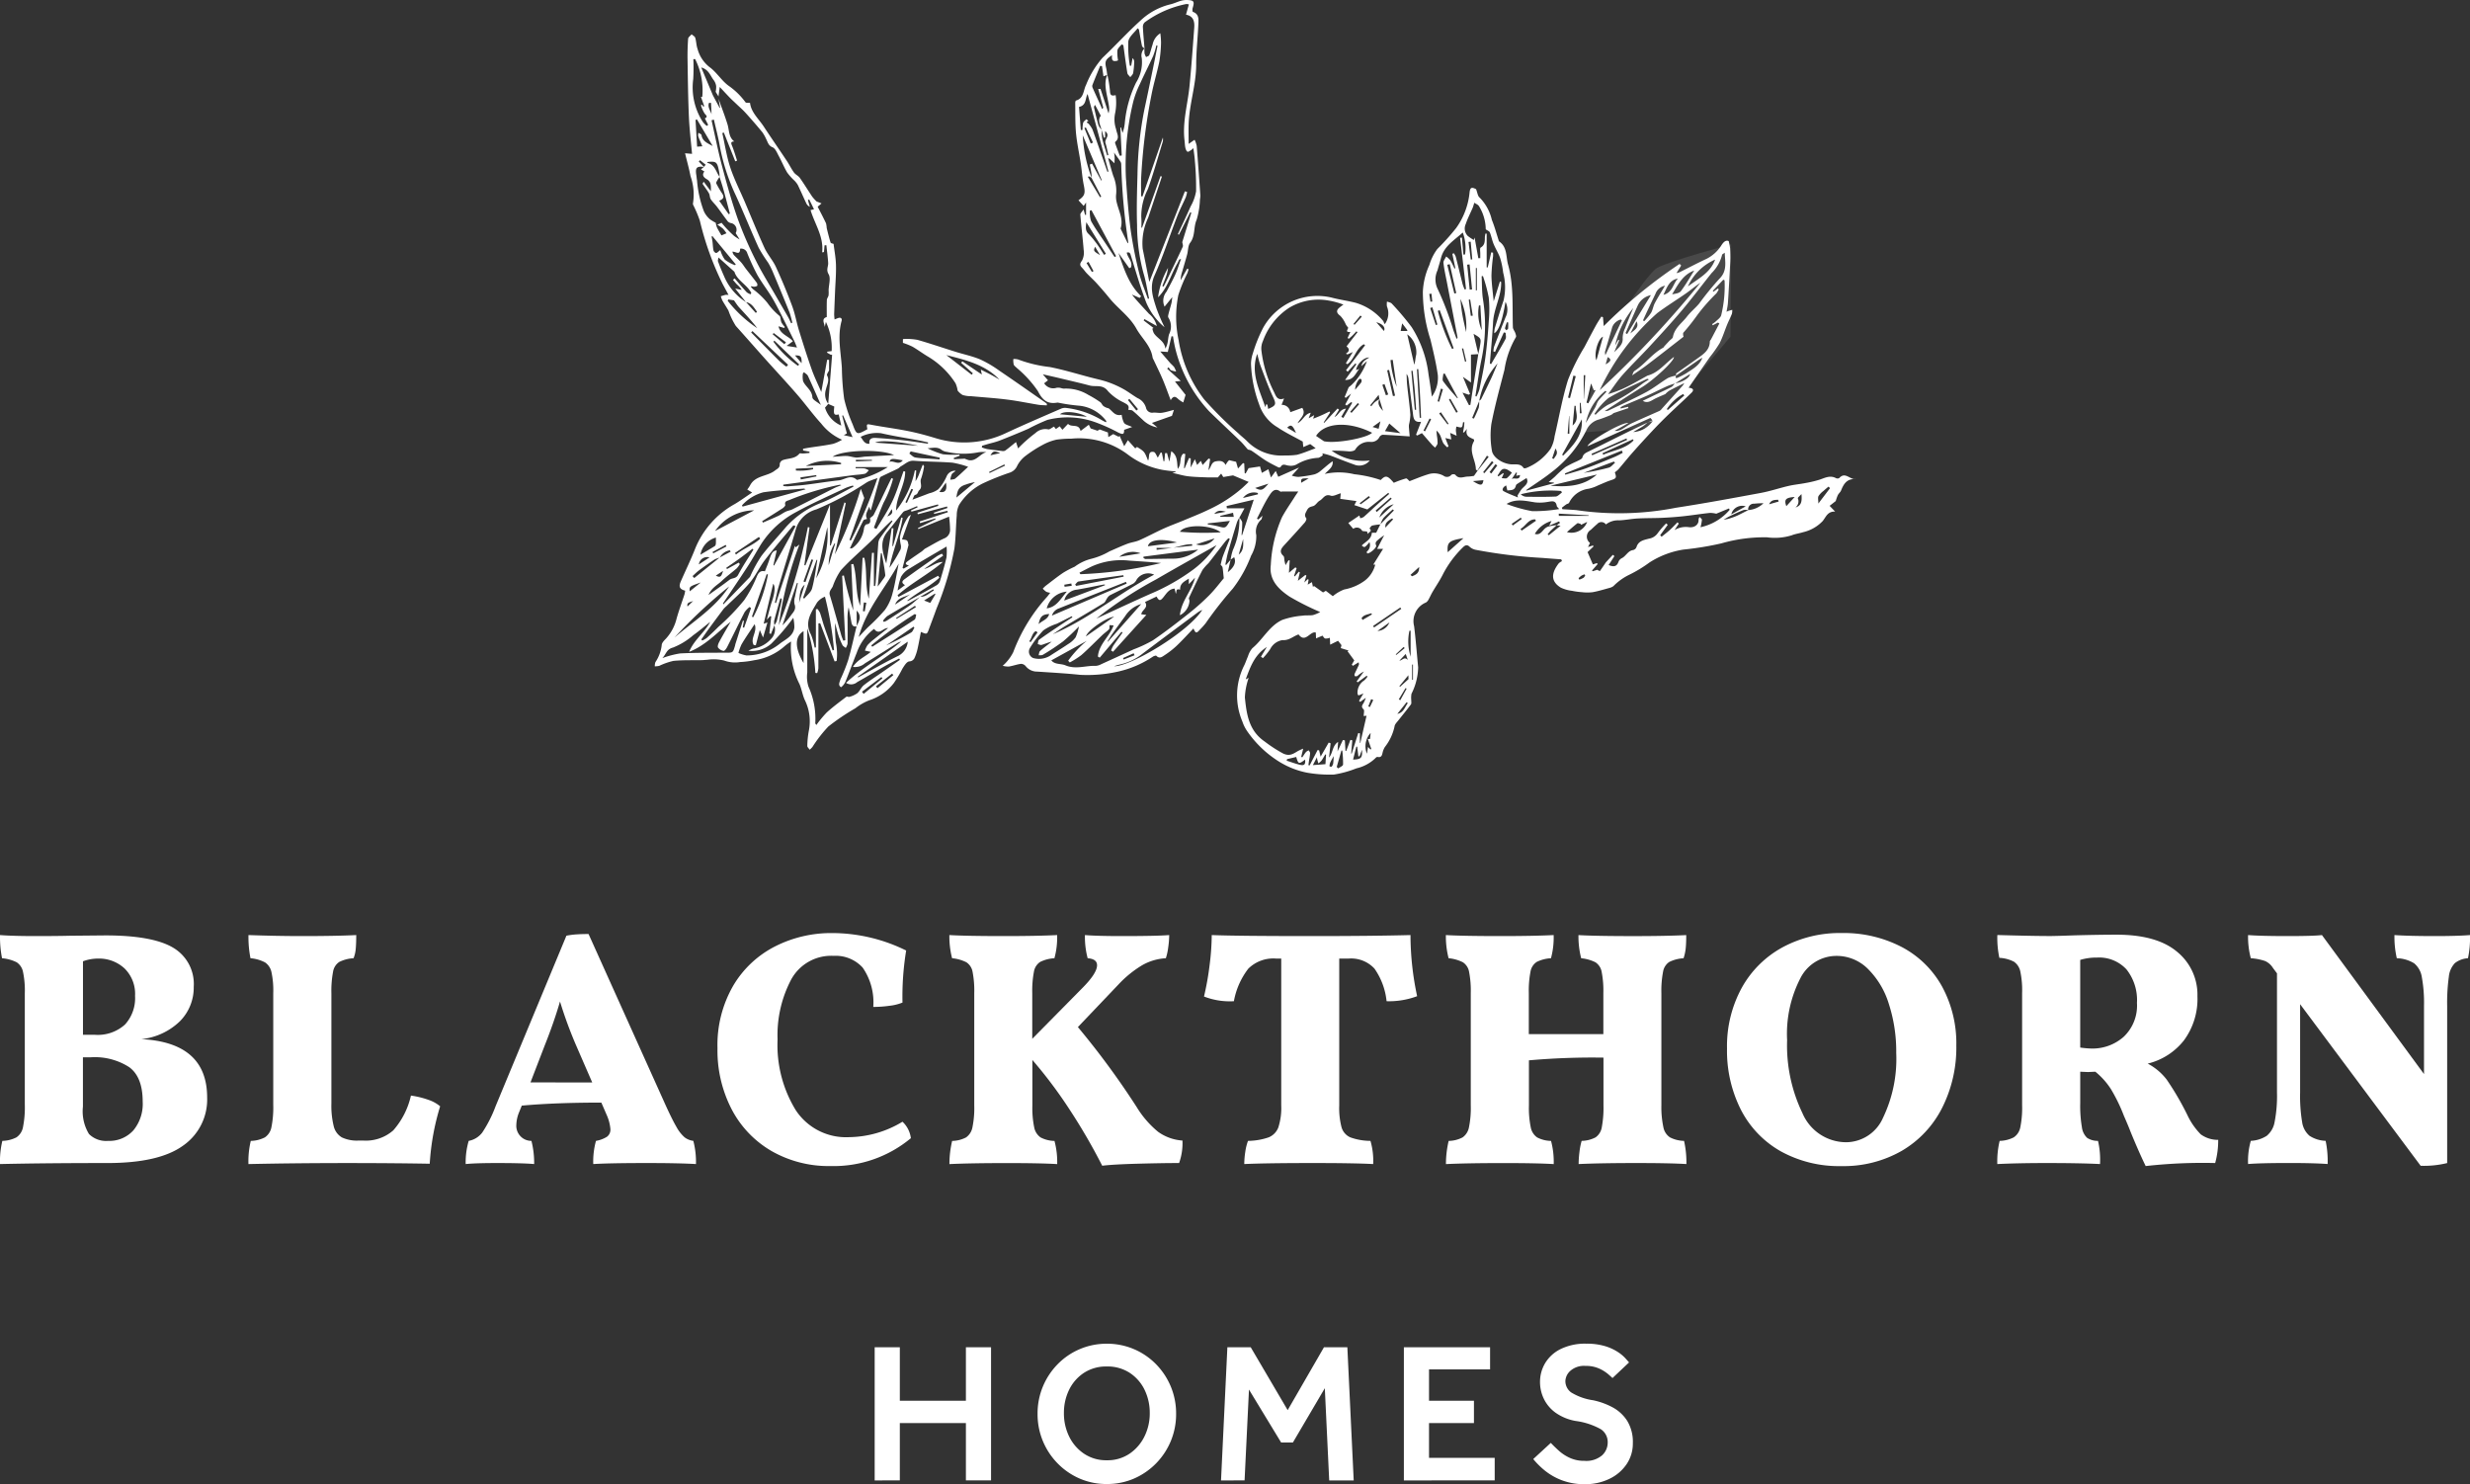 <svg xmlns="http://www.w3.org/2000/svg" width="272.208" height="163.544" viewBox="0 0 272.208 163.544">
  <rect x="0" y="0" width="272.208" height="163.544" fill="#333333" stroke="none"/>
  <g id="Group_1265" data-name="Group 1265" transform="translate(-527.914 206.366)">
    <g id="Blackthorn_Homes" data-name="Blackthorn Homes">
      <g id="BLACKTHORN" style="isolation: isolate">
        <g id="Group_1266" data-name="Group 1266" style="isolation: isolate">
          <path id="Path_5664" data-name="Path 5664" d="M550.743-85.41a6.186,6.186,0,0,1-2.645,5.291q-2.648,1.925-8.344,1.924-6.882,0-11.84.112a9.628,9.628,0,0,1,.259-2.554,3.563,3.563,0,0,0,1.554-.388,1.736,1.736,0,0,0,.721-1.129,11.1,11.1,0,0,0,.2-2.479V-96.917a9.894,9.894,0,0,0-.2-2.349,1.648,1.648,0,0,0-.7-1.055,4.5,4.5,0,0,0-1.61-.444,12.1,12.1,0,0,1-.222-2.553q1.406.111,3.959.111,2.331,0,3.737-.037l3.922-.037q5.18,0,7.455,1.351a4.638,4.638,0,0,1,2.276,4.31,5.263,5.263,0,0,1-1.517,3.792,7.171,7.171,0,0,1-4.255,1.98Q550.742-91.477,550.743-85.41Zm-9.12-14.245a4.13,4.13,0,0,0-2.9-1.073,4.84,4.84,0,0,0-1.665.3v8.1h1.3a4.475,4.475,0,0,0,3.33-1.129,4.315,4.315,0,0,0,1.11-3.163A3.922,3.922,0,0,0,541.623-99.655Zm.98,17.871a4.577,4.577,0,0,0,1.036-3.182q0-2.7-1.48-3.792a7.012,7.012,0,0,0-4.218-1.092h-.888v5.439a4.81,4.81,0,0,0,.666,3.016,2.666,2.666,0,0,0,2.109.758A3.555,3.555,0,0,0,542.6-81.784Z" fill="#fff"/>
          <path id="Path_5665" data-name="Path 5665" d="M571.259-81.8a8.674,8.674,0,0,0,1.942-3.829,9.582,9.582,0,0,1,1.906.462,3.922,3.922,0,0,1,1.313.721,26.961,26.961,0,0,0-1.147,6.327q-4-.073-9.028-.074-5.736,0-10.952.112a9.628,9.628,0,0,1,.259-2.554,3.555,3.555,0,0,0,1.554-.388,1.733,1.733,0,0,0,.722-1.129,11.115,11.115,0,0,0,.2-2.479V-96.917a9.665,9.665,0,0,0-.2-2.331,1.719,1.719,0,0,0-.7-1.054,4.219,4.219,0,0,0-1.61-.463,12.1,12.1,0,0,1-.222-2.553q3.145.111,5.92.111,3.738,0,5.957-.111,0,.926-.055,1.517a3.562,3.562,0,0,1-.24,1.036,4.034,4.034,0,0,0-1.573.407,1.6,1.6,0,0,0-.685,1.073,11.364,11.364,0,0,0-.185,2.406v12.1a9.43,9.43,0,0,0,.259,2.534,1.958,1.958,0,0,0,.888,1.222,3.881,3.881,0,0,0,1.85.352h.518A4.566,4.566,0,0,0,571.259-81.8Z" fill="#fff"/>
          <path id="Path_5666" data-name="Path 5666" d="M604.614-78.083q-1.923-.112-5.4-.112-4.069,0-5.92.112a8.5,8.5,0,0,1,.3-2.554,3.3,3.3,0,0,0,1.222-.462.977.977,0,0,0,.369-.833,4.789,4.789,0,0,0-.407-1.554l-.592-1.369q-5.068,0-8.769.333l-.3.74a3.91,3.91,0,0,0-.3,1.369,1.659,1.659,0,0,0,1.665,1.776,9.924,9.924,0,0,1,.3,2.554q-1.259-.112-4.107-.112-2.331,0-3.441.112a8.442,8.442,0,0,1,.333-2.554,2.44,2.44,0,0,0,1.5-.925,14.071,14.071,0,0,0,1.461-2.886l7.808-18.8a8.58,8.58,0,0,1,1.146-.148q.593-.038,1.295-.037l8.362,18.574q.815,1.813,1.314,2.664a4.175,4.175,0,0,0,.906,1.166,1.968,1.968,0,0,0,.962.388A9.157,9.157,0,0,1,604.614-78.083Zm-11.433-8.992-1.739-4a47.03,47.03,0,0,1-1.813-4.921q-.665,2.295-1.7,4.884l-1.553,4.033Z" fill="#fff"/>
          <path id="Path_5667" data-name="Path 5667" d="M612.958-79.508a11.431,11.431,0,0,1-4.4-4.588,14.1,14.1,0,0,1-1.573-6.753,13.063,13.063,0,0,1,1.74-6.9,11.31,11.31,0,0,1,4.625-4.329,13.655,13.655,0,0,1,6.253-1.461,18.5,18.5,0,0,1,8.176,1.924,31.407,31.407,0,0,0-.406,5.736,5.282,5.282,0,0,1-1.407.35,12.951,12.951,0,0,1-1.813.13,6.715,6.715,0,0,0-1.165-4.329,4.019,4.019,0,0,0-3.2-1.3,5.019,5.019,0,0,0-4.681,2.608,13.122,13.122,0,0,0-1.5,6.605,13.732,13.732,0,0,0,2,7.789,6.63,6.63,0,0,0,5.882,2.979,11.6,11.6,0,0,0,5.884-1.7,2.99,2.99,0,0,1,.924,1.813,13.3,13.3,0,0,1-8.842,3.071A12.681,12.681,0,0,1,612.958-79.508Z" fill="#fff"/>
          <path id="Path_5668" data-name="Path 5668" d="M655.544-81.636a5.2,5.2,0,0,0,2.683.963,6.453,6.453,0,0,1-.37,2.478q-1.849,0-4.551.074t-3.922.222a64.887,64.887,0,0,0-3.515-6.068,50.7,50.7,0,0,0-4.181-5.587v5a10.565,10.565,0,0,0,.2,2.424,1.75,1.75,0,0,0,.7,1.11,3.415,3.415,0,0,0,1.535.388,8.961,8.961,0,0,1,.3,2.554q-1.814-.112-5.55-.112-3.96,0-6.327.112a11.079,11.079,0,0,1,.3-2.554,3.42,3.42,0,0,0,1.536-.388,1.749,1.749,0,0,0,.7-1.11,10.569,10.569,0,0,0,.2-2.424V-96.917a10.842,10.842,0,0,0-.185-2.349,1.585,1.585,0,0,0-.685-1.055,4.412,4.412,0,0,0-1.572-.444,9.65,9.65,0,0,1-.3-2.553q1.887.111,6.068.111,3.588,0,5.809-.111a8.713,8.713,0,0,1-.3,2.553,4.034,4.034,0,0,0-1.572.407,1.6,1.6,0,0,0-.685,1.073,11.122,11.122,0,0,0-.185,2.368v5.032l5.476-5.55q1.665-1.664,1.665-2.553,0-.7-1.036-.777a9.152,9.152,0,0,1-.3-2.553q1.332.111,4.07.111,3.848,0,5.217-.111a9.812,9.812,0,0,1-.111,1.369,6.221,6.221,0,0,1-.259,1.184,5.9,5.9,0,0,0-2.59.759,12.023,12.023,0,0,0-2.627,2.128l-4.477,4.7a88.941,88.941,0,0,1,6.475,8.806A10.8,10.8,0,0,0,655.544-81.636Z" fill="#fff"/>
          <path id="Path_5669" data-name="Path 5669" d="M684.09-96.583a8.815,8.815,0,0,1-3.367.554,7.606,7.606,0,0,0-1.332-3.589,3.5,3.5,0,0,0-2.849-1.11h-1.036v16.169a8.358,8.358,0,0,0,.259,2.442,1.735,1.735,0,0,0,.962,1.092,6.6,6.6,0,0,0,2.22.388,7.861,7.861,0,0,1,.3,2.554q-2.109-.112-6.586-.112-5.217,0-7.622.112a9.086,9.086,0,0,1,.111-1.333,5.867,5.867,0,0,1,.3-1.221,7.193,7.193,0,0,0,2.275-.388,1.908,1.908,0,0,0,1.074-1.11,7.02,7.02,0,0,0,.314-2.424v-16.169h-.555a3.928,3.928,0,0,0-3.071,1.11,8.276,8.276,0,0,0-1.591,3.589,7.793,7.793,0,0,1-3.293-.517,31.173,31.173,0,0,0,.611-3.423,27.209,27.209,0,0,0,.24-3.349q2.848.111,11.026.111,6.66,0,10.878-.111A32.3,32.3,0,0,0,684.09-96.583Z" fill="#fff"/>
          <path id="Path_5670" data-name="Path 5670" d="M711.23-82.135a1.717,1.717,0,0,0,.721,1.11,3.56,3.56,0,0,0,1.555.388,10.749,10.749,0,0,1,.259,2.554q-1.813-.112-5.513-.112-3.922,0-6.364.112a10.8,10.8,0,0,1,.092-1.333,7.262,7.262,0,0,1,.241-1.221,3.419,3.419,0,0,0,1.535-.388,1.69,1.69,0,0,0,.684-1.11,11.631,11.631,0,0,0,.186-2.424v-5.254a80.082,80.082,0,0,0-8.215.3v4.958a10.569,10.569,0,0,0,.2,2.424,1.75,1.75,0,0,0,.7,1.11,3.42,3.42,0,0,0,1.536.388,8.965,8.965,0,0,1,.295,2.554q-1.813-.112-5.549-.112-3.96,0-6.328.112a11.133,11.133,0,0,1,.3-2.554,3.42,3.42,0,0,0,1.536-.388,1.753,1.753,0,0,0,.7-1.11,10.625,10.625,0,0,0,.2-2.424V-96.917a10.829,10.829,0,0,0-.186-2.349,1.584,1.584,0,0,0-.684-1.055,4.418,4.418,0,0,0-1.573-.444,9.69,9.69,0,0,1-.3-2.553q1.887.111,6.069.111,3.586,0,5.808-.111a8.718,8.718,0,0,1-.295,2.553,4.034,4.034,0,0,0-1.573.407,1.6,1.6,0,0,0-.684,1.073,11.043,11.043,0,0,0-.186,2.368V-92.4h8.215v-4.514a10.829,10.829,0,0,0-.186-2.349,1.588,1.588,0,0,0-.684-1.055,4.424,4.424,0,0,0-1.572-.444,9.65,9.65,0,0,1-.3-2.553q1.887.111,6.067.111,3.59,0,5.81-.111,0,.888-.056,1.443a5.117,5.117,0,0,1-.24,1.11,4.034,4.034,0,0,0-1.573.407,1.6,1.6,0,0,0-.684,1.073,11.043,11.043,0,0,0-.186,2.368v12.358A10.569,10.569,0,0,0,711.23-82.135Z" fill="#fff"/>
          <path id="Path_5671" data-name="Path 5671" d="M724.161-79.49a11.031,11.031,0,0,1-4.385-4.569,14.389,14.389,0,0,1-1.535-6.753,13.4,13.4,0,0,1,1.628-6.7,11.331,11.331,0,0,1,4.495-4.458,13.282,13.282,0,0,1,6.494-1.573A13.856,13.856,0,0,1,737.5-102a10.851,10.851,0,0,1,4.439,4.347,13.125,13.125,0,0,1,1.573,6.512,14.739,14.739,0,0,1-1.573,6.882,11.46,11.46,0,0,1-4.439,4.718,12.87,12.87,0,0,1-6.642,1.683A13.262,13.262,0,0,1,724.161-79.49Zm11.267-3.681a15,15,0,0,0,1.461-7.16,17.026,17.026,0,0,0-.814-5.4,9.251,9.251,0,0,0-2.312-3.866,4.877,4.877,0,0,0-3.46-1.425,4.456,4.456,0,0,0-3.978,2.461,13.4,13.4,0,0,0-1.461,6.826,17.192,17.192,0,0,0,1.684,8.029,5.251,5.251,0,0,0,4.828,3.219A4.474,4.474,0,0,0,735.428-83.171Z" fill="#fff"/>
          <path id="Path_5672" data-name="Path 5672" d="M770.448-81.358a3.2,3.2,0,0,0,1.924.61,9.394,9.394,0,0,1-.333,2.553,56.615,56.615,0,0,0-7.659.333q-.739-1.517-1.665-3.774-.222-.591-.74-1.776a18.507,18.507,0,0,0-1.443-2.96,8.164,8.164,0,0,0-1.7-1.887l-.814.037-.851-.037v3.441a14.12,14.12,0,0,0,.185,2.683,1.931,1.931,0,0,0,.574,1.165,2.137,2.137,0,0,0,1.2.333,9.054,9.054,0,0,1,.222,2.554q-2.147-.112-5.92-.112-3.072,0-5.4.112a9.628,9.628,0,0,1,.259-2.554,3.559,3.559,0,0,0,1.554-.388,1.721,1.721,0,0,0,.722-1.11,10.694,10.694,0,0,0,.2-2.424v-12.4a9.958,9.958,0,0,0-.2-2.349,1.726,1.726,0,0,0-.7-1.073,3.879,3.879,0,0,0-1.609-.426,10.667,10.667,0,0,1-.222-2.516q3.885.111,5.846.111.555,0,2.627-.074,2.737-.074,4.662-.074,4.44,0,6.679,1.887a6.093,6.093,0,0,1,2.238,4.885,7.7,7.7,0,0,1-1.48,4.865,7.244,7.244,0,0,1-4,2.571,6.388,6.388,0,0,1,2.09,1.758,31.234,31.234,0,0,1,2.276,3.9A7.726,7.726,0,0,0,770.448-81.358Zm-8.492-10.749a4.727,4.727,0,0,0,1.462-3.737,5.419,5.419,0,0,0-1.147-3.681,4.091,4.091,0,0,0-3.256-1.313,6.112,6.112,0,0,0-1.85.258v9.658a10.947,10.947,0,0,0,1.221.11A5.189,5.189,0,0,0,761.956-92.107Z" fill="#fff"/>
          <path id="Path_5673" data-name="Path 5673" d="M800.122-103.318a10.882,10.882,0,0,1-.222,2.553,2.591,2.591,0,0,0-1.443.537,2.531,2.531,0,0,0-.666,1.5,20.819,20.819,0,0,0-.185,3.256v17.279a10.7,10.7,0,0,1-2.923.3L781.4-95.7v9.732a17.475,17.475,0,0,0,.222,3.256,2.425,2.425,0,0,0,.814,1.516,3.5,3.5,0,0,0,1.776.555,10.893,10.893,0,0,1,.222,2.554q-1.554-.112-4.255-.112-3.108,0-4.514.112a8.069,8.069,0,0,1,.3-2.554,3.553,3.553,0,0,0,1.758-.555,2.543,2.543,0,0,0,.869-1.535,15.048,15.048,0,0,0,.259-3.237V-99.1l-.444-.592a1.975,1.975,0,0,0-.851-.759,6.076,6.076,0,0,0-1.591-.314,9.191,9.191,0,0,1-.3-2.553q1.407.111,4.366.111,2.848,0,3.774-.111L795.053-88v-7.474a15.854,15.854,0,0,0-.241-3.219,2.456,2.456,0,0,0-.85-1.516,3.844,3.844,0,0,0-1.906-.556,10.407,10.407,0,0,1-.259-2.553q1.59.111,4.514.111Q798.716-103.207,800.122-103.318Z" fill="#fff"/>
        </g>
      </g>
    </g>
    <g id="HOMES" style="isolation: isolate">
      <g id="Group_1267" data-name="Group 1267" style="isolation: isolate">
        <path id="Path_5674" data-name="Path 5674" d="M624.308-43.218V-57.892h2.772V-52h7.282v-5.895h2.772v14.674h-2.772v-6.315H627.08v6.315Z" fill="#fff"/>
        <path id="Path_5675" data-name="Path 5675" d="M649.894-42.822a7.4,7.4,0,0,1-2.992-.6,7.665,7.665,0,0,1-2.431-1.672,7.729,7.729,0,0,1-1.628-2.464,7.716,7.716,0,0,1-.583-3,7.713,7.713,0,0,1,.583-3,7.755,7.755,0,0,1,1.628-2.465,7.5,7.5,0,0,1,2.431-1.66,7.514,7.514,0,0,1,2.992-.6,7.518,7.518,0,0,1,2.992.6,7.515,7.515,0,0,1,2.431,1.66,7.773,7.773,0,0,1,1.628,2.465,7.732,7.732,0,0,1,.583,3,7.735,7.735,0,0,1-.583,3,7.746,7.746,0,0,1-1.628,2.464,7.676,7.676,0,0,1-2.431,1.672A7.4,7.4,0,0,1,649.894-42.822Zm0-2.618a4.311,4.311,0,0,0,2.508-.727,4.911,4.911,0,0,0,1.639-1.9,5.7,5.7,0,0,0,.583-2.563,5.778,5.778,0,0,0-.572-2.575,4.667,4.667,0,0,0-1.639-1.87,4.478,4.478,0,0,0-2.519-.7,4.478,4.478,0,0,0-2.519.7,4.659,4.659,0,0,0-1.639,1.87,5.764,5.764,0,0,0-.572,2.575,5.777,5.777,0,0,0,.572,2.563,4.79,4.79,0,0,0,1.639,1.9A4.361,4.361,0,0,0,649.894-45.44Z" fill="#fff"/>
        <path id="Path_5676" data-name="Path 5676" d="M662.478-43.218l.7-14.674h2.574l4.07,6.93,4-6.93H676.4l.7,14.674H674.4l-.484-10.164L670.4-47.4h-1.3l-3.542-5.83-.484,10.01Z" fill="#fff"/>
        <path id="Path_5677" data-name="Path 5677" d="M682.629-43.218V-57.892h9.5v2.441H685.4V-52h4.951v2.464H685.4v3.828h7.238v2.487Z" fill="#fff"/>
        <path id="Path_5678" data-name="Path 5678" d="M696.886-45.572l1.936-1.782c.248.264.542.55.879.857a4.735,4.735,0,0,0,1.211.792,3.779,3.779,0,0,0,1.627.33,2.686,2.686,0,0,0,1.926-.6,1.911,1.911,0,0,0,.627-1.419,1.691,1.691,0,0,0-.77-1.475,7.8,7.8,0,0,0-2.75-.9,5.471,5.471,0,0,1-2.211-.9,4.088,4.088,0,0,1-1.3-1.53,4.238,4.238,0,0,1-.428-1.858,4.029,4.029,0,0,1,.561-2.079,4.092,4.092,0,0,1,1.694-1.551,6.1,6.1,0,0,1,2.849-.6,6.991,6.991,0,0,1,2,.253,5.492,5.492,0,0,1,1.4.617,4.345,4.345,0,0,1,.869.7q.308.341.439.495L705.619-54.5c-.088-.088-.26-.243-.516-.462a4.168,4.168,0,0,0-.99-.6,3.529,3.529,0,0,0-1.464-.275,2.265,2.265,0,0,0-1.682.55,1.594,1.594,0,0,0-.539,1.1,1.543,1.543,0,0,0,.627,1.265,6.315,6.315,0,0,0,2.431.869,8.033,8.033,0,0,1,2.145.78,4.368,4.368,0,0,1,1.617,1.5,4.466,4.466,0,0,1,.615,2.453,4.045,4.045,0,0,1-.681,2.3,4.715,4.715,0,0,1-1.881,1.617,6.028,6.028,0,0,1-2.717.6,6.93,6.93,0,0,1-2.563-.44,6.861,6.861,0,0,1-1.892-1.089A8.872,8.872,0,0,1,696.886-45.572Z" fill="#fff"/>
      </g>
    </g>
    <g id="Group_1149" data-name="Group 1149">
      <path id="Path_5433" data-name="Path 5433" d="M704.257-168.194s4.994-7.875,6.257-8.633,8.175-2.613,8.175-2.613l-.065,10.175s-8.389,10.086-9.4,10.075-6.9.484-6.9.484Z" fill="#fff" opacity="0.109" style="isolation: isolate"/>
      <g id="Group_1126" data-name="Group 1126">
        <path id="Path_5418" data-name="Path 5418" d="M690.728-154.509c-.057-.042-.164-.084-.164-.127-.007-1.039-.85-2.021-.213-3.1.025-.041.01-.105.017-.191-.408-.232-1.02-.319-.786-1.179l-.323.4-.11-.019c.038-.21.081-.42.111-.632.022-.159.027-.319.038-.48h-.141c-.049.191-.042.469-.164.547s-.376-.035-.58-.064a2.941,2.941,0,0,0-.053.429,4.9,4.9,0,0,0,.083.578l-.714-.313c.04.22.083.469.127.718l-.658-.149c.064.167.12.319.18.473s.115.286.172.429l-.137.119a2.658,2.658,0,0,1-.45-.474c-.108-.244-.2-.494-.287-.747a1.617,1.617,0,0,0-.457-.621c.015.181.029.364.047.545a4.861,4.861,0,0,1,.078.852c-.013.166-.173.318-.266.48a3.644,3.644,0,0,1-.334-.3c-.379-.429-.749-.866-1.126-1.3l-.52.265-.128-.089c.176-.452.351-.9.555-1.424-.877.118-.844-.536-.918-1.083-.164-1.21-.309-2.421-.466-3.631a1.094,1.094,0,0,0-.215-.559c.021.411.023.823.064,1.231.114,1.088.268,2.172.356,3.263a5.383,5.383,0,0,1-.156,1.1,1.63,1.63,0,0,0,0,.356c.022.295.05.589.08.933-1.071-.071-2.017-.143-2.963-.182a.51.51,0,0,0-.37.255,1,1,0,0,1-.98.534,1.74,1.74,0,0,0-1.682.84c-.09.156-.464.217-.7.206a17.216,17.216,0,0,0-1.9-.078,5.881,5.881,0,0,0,4.192,1.077,1.456,1.456,0,0,1-1.737.442c-.9-.312-1.777-.678-2.668-1.006a7.425,7.425,0,0,0-.807-.214c.013.07.024.14.037.21a1.677,1.677,0,0,1-.476.275,5.182,5.182,0,0,0-2.429.742,1.4,1.4,0,0,1-.854.118c-.318-.019-.655-.294-.892.161-.022.043-.182.064-.246.029-.476-.243-.96-.478-1.411-.764-.528-.332-1.02-.724-1.54-1.065a1.129,1.129,0,0,0-.4-.127c-.318-.357-.538-.643-.795-.892-1.158-1.118-2.339-2.213-3.489-3.34a15.629,15.629,0,0,1-3.622-6.521,13.822,13.822,0,0,1-.347-1.72l-.169-.019c-.135.573-.27,1.142-.41,1.733l-.833-.053c.4.461.772.9,1.152,1.332a4.53,4.53,0,0,1,.377.382,2.832,2.832,0,0,1,.222.492,2.547,2.547,0,0,1-.565-.138c-.113-.056-.177-.214-.264-.326l-.159.154,1.5,1.354-.637.061,1.168,1.473c-.091.293-.161.524-.255.834a3.509,3.509,0,0,1-.52-.342c-.283-.271-.544-.48-.865.092-.315-.824-.573-1.559-.876-2.276-.314-.738-.673-1.455-1.013-2.182a.926.926,0,0,1-.109-.245c-.187-1.3-1.2-2.125-1.789-3.189-.749-1.345-2.029-2.2-2.968-3.357-.45-.557-.921-1.1-1.4-1.63-.347-.382-.734-.729-1.092-1.1-.184-.191-.328-.418-.515-.606-.275-.277-.277-.452-.013-.8a1.9,1.9,0,0,0,.182-1.182c-.1-1.293-.264-2.582-.368-3.875-.013-.157.2-.332.356-.582l.166.607.11-.01v-1.358l-.264.382-.573-.626c.716-.5.77-.784.584-1.679-.161-.774-.207-1.571-.327-2.357-.172-1.132-.425-2.256-.531-3.393-.1-1.1-.064-2.216-.083-3.325,0-.081.038-.224.085-.238.881-.243.8-1.132,1.11-1.725a10.285,10.285,0,0,1,1.82-2.994c1.406-1.328,2.711-2.767,4.144-4.064a7.31,7.31,0,0,1,3.313-1.817c.4-.089.774-.277,1.169-.39a2.179,2.179,0,0,1,.69-.09c.765.032.828.156.61.892-.039.127-.025.4.029.415.69.241.622.828.6,1.347-.064,1.486-.237,2.971-.239,4.456,0,2.237-.765,4.367-.832,6.588-.022.706,0,1.415,0,2.159l.656-.456a2.837,2.837,0,0,1,.233.677c.146,1.807.272,3.615.4,5.424a2.368,2.368,0,0,1-.044.482,8.741,8.741,0,0,1-.366,2.241c-.361.821-.128,1.766-.714,2.531-.248.324-.213.858-.331,1.29-.172.633-.362,1.261-.545,1.89a3.071,3.071,0,0,0-.17.945l.718-1.27.155.056a4.268,4.268,0,0,1-.128.427,16.643,16.643,0,0,0-1,2.421,12.2,12.2,0,0,0,.029,4.965,14.308,14.308,0,0,0,2.8,6.511,41.268,41.268,0,0,0,3.774,3.753c.292.285.62.534.915.817a5.3,5.3,0,0,0,4.228,1.63,7.88,7.88,0,0,0,1.338-.073c.687-.179,1.346-.469,2.049-.724l-.6-.456-.76.329c-.021-.2-.04-.39-.064-.606-.892-.5-1.872-.96-2.755-1.559a4.568,4.568,0,0,1-2.047-2.536,14.25,14.25,0,0,1-.9-4.508,3.919,3.919,0,0,1,.2-1.1,16.133,16.133,0,0,1,1.165-2.881,6.844,6.844,0,0,1,7.489-3.29c.882.237,1.8.356,2.681.58a6.24,6.24,0,0,1,3.015,1.982c.091.1.1.275.2.367a2,2,0,0,0,.234-1.942,1.8,1.8,0,0,1,.005-.544c.182.075.418.1.535.235a29.508,29.508,0,0,1,2.18,2.581,12.467,12.467,0,0,1,1.865,5.233c.127.759.233,1.522.368,2.426a3.571,3.571,0,0,0,.653-2.376c-.186-1.309-.5-2.6-.808-3.891a17.455,17.455,0,0,1-.841-5.288,7.96,7.96,0,0,1,.72-2.956,5.609,5.609,0,0,1,.872-1.752,26.426,26.426,0,0,0,2.076-2.311,8.084,8.084,0,0,0,1.486-3.977c.069-.5.23-.557.711-.307.15.382.181.764.386.921a5.129,5.129,0,0,1,1.351,2.46c.3.723.5,1.491.746,2.238.016.051.03.118.068.145.9.63.731,1.673.975,2.548.637,2.265.455,4.6.531,6.906.007.213.191.415.264.631.051.15.134.373.064.467a10.05,10.05,0,0,0-1.256,3.58c-.51,1.993-1.066,3.98-1.449,6a9.643,9.643,0,0,0,.059,2.883c.093.784,1.173,1.476,2.133,1.546.48.035,1.026-.122,1.37.41.029.044.205.025.3-.01a5.991,5.991,0,0,0,2.671-2.119,3.788,3.788,0,0,0,.438-1.365c.49-2.079.849-4.2,1.483-6.23a23.4,23.4,0,0,1,1.822-3.636q.617-1.189,1.257-2.367c.181-.33.394-.642.593-.962l.181.058c.022.262.042.524.08.985a55.047,55.047,0,0,1,8.361-6.851l.173.17-.516.842a2.055,2.055,0,0,0,.319-.086c.993-.493,1.975-1.011,2.98-1.48a4.137,4.137,0,0,0,1.682-1.546c.213-.319.459-.558.775-.418a6.058,6.058,0,0,1,.152.793c.025.491.04.985.017,1.475q-.108,2.274-.255,4.549c-.02.319-.1.627-.152.979a1.609,1.609,0,0,1,.173-.083c.151-.049.3-.094.455-.141a1.559,1.559,0,0,1-.038.446c-.159.4-.359.782-.522,1.18-.282.688-.5,1.409-.837,2.065a14.507,14.507,0,0,1-1.072,1.524c-.772,1.107-1.539,2.219-2.34,3.376.51.035.619.255.329.542-.828.813-1.693,1.586-2.528,2.391-.576.555-1.142,1.124-1.691,1.708q-1.141,1.212-2.248,2.46c-.545.615-1.056,1.26-1.593,1.884a3.118,3.118,0,0,1-.4.334c.214.629.171.677-.489.892-.458.151-.9.366-1.345.544a4.314,4.314,0,0,1-1.052.375,2.773,2.773,0,0,0-2.159,1.557c-.05.084-.206.1-.3.162-.17.117-.331.249-.495.374l.064.161c.509.032,1.019.06,1.529.1a32.426,32.426,0,0,0,10.977-.258c3.14-.482,6.265-1.061,9.388-1.64,1.019-.191,2.007-.528,3.018-.764.614-.142,1.247-.2,1.868-.319a12.24,12.24,0,0,0,1.568-.374c.594-.2,1.154-.513,1.8-.167a.4.4,0,0,0,.363-.011c.65-.731,1.173.187,1.8.122-.945-.077-1.314.518-1.6,1.244-.076.191-.269.337-.363.527a4.825,4.825,0,0,0-.225.641l-.676.529c.289.3.406.425.606.633-.836-.036-1.008.6-1.372,1.047a4.3,4.3,0,0,1-2.171,1.228c-.409.132-.849.178-1.243.341a6.284,6.284,0,0,1-2.715.22,17.064,17.064,0,0,0-5.033.667,34.012,34.012,0,0,1-4.185.685,9.716,9.716,0,0,0-3.736,1.419,14.245,14.245,0,0,1-2.218,1.348,6.32,6.32,0,0,0-1.754,1.256,1.193,1.193,0,0,1-.432.2c-.618.169-1.232.359-1.86.472a4.855,4.855,0,0,1-1.168,0,8.122,8.122,0,0,1-1.109-.152,3.954,3.954,0,0,1-1.228-.345c-1.238-.756-.966-1.726-.234-2.683a1.316,1.316,0,0,1,.357-.237c-.027-.064-.053-.127-.079-.2-.685-.052-1.37-.1-2.054-.158a55.221,55.221,0,0,1-7.363-.892,1.4,1.4,0,0,1-.667-.324c-.292-.3-.524-.173-.741.035a11.527,11.527,0,0,0-2.28,3.109c-.325.631-.731,1.219-1.09,1.834-.161.276-.285.573-.446.851a.8.8,0,0,1-.275.3,2.222,2.222,0,0,0-1.3,2.612c.184,1.513.3,3.035.446,4.552a6.779,6.779,0,0,1-.735,2.889,2.459,2.459,0,0,0-.028.685c-.005.167.047.382-.036.492-.433.587-.9,1.147-1.351,1.72-.175.226-.431.465-.456.717a5.532,5.532,0,0,1-1.063,2.258,2.073,2.073,0,0,0-.229.532c-.083.319-.1.664-.589.56-.071-.015-.191.092-.258.168a4.443,4.443,0,0,1-2.058,1.091,11.489,11.489,0,0,1-2.488.685,14.507,14.507,0,0,1-2.965-.209,9.28,9.28,0,0,1-2.98-1.16,11.917,11.917,0,0,1-3.612-3.419,4.2,4.2,0,0,1-.524-1.054,7.367,7.367,0,0,1,.226-6.24c.144-.308.249-.637.39-.945a2.479,2.479,0,0,1,.474-.892c1.182-.975,1.881-2.485,3.323-3.132a8.938,8.938,0,0,1,2.246-.462c.37-.059.761,0,1.128-.064a3.794,3.794,0,0,0,.791-.334,29.2,29.2,0,0,1-3.381-1.7c-1.193-.8-2.28-1.821-2.065-3.493a14.745,14.745,0,0,1,1.23-5.248c.406-.757.905-1.465,1.365-2.191.1-.164.213-.323.434-.653h-1.759c-.07,0-.167.046-.208.014-.644-.5-1,.092-1.234.446-.521.8-.912,1.682-1.357,2.531l.154.1.462-.425c-.079.246-.079.375-.143.427a1.772,1.772,0,0,0-.544,1.716,4.352,4.352,0,0,1-.573,2.265,14.075,14.075,0,0,1-2.025,3.64,41.659,41.659,0,0,0-2.978,3.8,8.394,8.394,0,0,1-.61.682c-.412.466-.494.457-.739-.1-.624.647-1.225,1.31-1.871,1.926a9.62,9.62,0,0,1-1.31,1.019c-.261.173-.567.432-.909.064-.045-.048-.265.026-.376.092a11.312,11.312,0,0,1-3.731,1.626,15.429,15.429,0,0,1-4.3.382c-1.568-.166-3.145-.249-4.719-.356a1.594,1.594,0,0,1-1.266-.594.7.7,0,0,0-.521-.262c-.456.059-.9.229-1.353.3a2.34,2.34,0,0,1-.666-.088,3.78,3.78,0,0,0,.41-.4,4.816,4.816,0,0,0,.754-1.1,18.97,18.97,0,0,1,3.71-6.076c.118-.131.216-.278.362-.466a1.67,1.67,0,0,1-.435-.113,2.839,2.839,0,0,1-.386-.34,3.141,3.141,0,0,1,.313-.308c.637-.486,1.264-.989,1.926-1.439a11.187,11.187,0,0,1,1.286-.678,5.188,5.188,0,0,1,1.843-.872,7.615,7.615,0,0,0,1.979-.812c.659-.284,1.311-.585,1.98-.84.429-.163.907-.208,1.324-.392.905-.4,1.777-.876,2.679-1.284.73-.331,1.488-.6,2.229-.911.94-.394,1.893-.764,2.8-1.21a15.413,15.413,0,0,0,3.634-2.357c.239-.216.469-.441.7-.66l-1.724-.722-1.074.182-.235-.376-.357.415c-.446,0-.821.013-1.2,0-.7-.029-1.4-.04-2.09-.123-.541-.064-1.07-.229-1.737-.379l.362-.093.008-.064a14.545,14.545,0,0,1-1.486-.176,9.13,9.13,0,0,1-3.683-1.608,8.97,8.97,0,0,0-6.322-1.826,12.185,12.185,0,0,0-1.62.106,5.738,5.738,0,0,0-1.529.573A14.035,14.035,0,0,0,640.9-156.1a3.22,3.22,0,0,0-.9,1.1,1.364,1.364,0,0,1-.851.735,28.282,28.282,0,0,0-2.941,1.181,6.51,6.51,0,0,0-2.6,2.364,2.627,2.627,0,0,0-.255,1.15c-.1,1.21-.1,2.432-.255,3.631a32.687,32.687,0,0,1-1.975,6.642c-.27.761-.557,1.516-.839,2.272-.216.58-.218.58-.88.3-.128.646-.236,1.27-.376,1.886a5.358,5.358,0,0,1-.319.963.661.661,0,0,1-.6.4c-.283.041-.543.485-.744.8a12.924,12.924,0,0,1-.956,1.6,5.577,5.577,0,0,1-2.693,1.883,5.908,5.908,0,0,0-1.533.881,24.847,24.847,0,0,0-2.981,2.01,14.686,14.686,0,0,0-1.754,2.258,3.142,3.142,0,0,1-.3.3c-.093-.141-.27-.285-.264-.42a10.1,10.1,0,0,1,.174-1.7,5.328,5.328,0,0,0-.464-3.389c-.245-.551-.33-1.174-.573-1.727a8.875,8.875,0,0,1-.926-4.69,5.386,5.386,0,0,0-.65.462,6.438,6.438,0,0,1-3.409,1.6,9.729,9.729,0,0,1-1.549.2,3.449,3.449,0,0,1-1.758-.161,4.96,4.96,0,0,0-1.911-.082c-.178,0-.358.033-.537.036-1.052.021-2.11-.02-3.154.082a7.522,7.522,0,0,0-1.562.547,2.239,2.239,0,0,1-.49.051,1.5,1.5,0,0,1,.064-.452,4.226,4.226,0,0,0,.7-1.88c0-.239.26-.51.457-.708a5.062,5.062,0,0,0,1.19-2.251c.255-.886.573-1.753.86-2.63a3.235,3.235,0,0,0,.078-.414c-.614-.167-.739-.436-.477-1.035.527-1.206,1.106-2.391,1.585-3.616a9.852,9.852,0,0,1,4.373-4.906c.637-.382,1.246-.828,1.9-1.26l-.539-.329a3.974,3.974,0,0,0,.3-.44c.57-1.132,1.911-.984,2.759-1.66.255-.2.556-.293.518-.717a.564.564,0,0,1,.315-.416c.618-.236,1.366-.122,1.853-.727.056-.069.272,0,.412-.01.234-.015.467-.042.7-.064v-.141l-.7-.128-.011-.191c.223-.04.446-.085.668-.119.881-.137,1.77-.237,2.641-.421a4.426,4.426,0,0,0,.994-.455,5.869,5.869,0,0,1-2.3-1.784c-.941-1.024-1.754-2.166-2.667-3.216-1.128-1.3-2.3-2.559-3.452-3.842-1.1-1.229-2.185-2.471-3.291-3.7a8.081,8.081,0,0,1-.813-1.692c-.211-.376-.454-.733-.666-1.108a2.991,2.991,0,0,1-.173-.474c.179-.052.357-.111.537-.154a1.5,1.5,0,0,1,.314.013c-.236-.439-.441-.823-.649-1.206a32.779,32.779,0,0,1-2.512-6.969,13.679,13.679,0,0,0-.607-1.484c-.06-.146-.191-.318-.152-.442a6.036,6.036,0,0,0-.273-2.994c-.151-.807-.379-1.6-.6-2.518l.77.064c-.119-1.356-.287-2.727-.347-4.1-.091-2.073-.114-4.15-.147-6.225-.013-.789.005-1.579.064-2.366.012-.17.255-.322.382-.483.14.127.355.229.4.382.12.391.115.823.25,1.21a3.794,3.794,0,0,0,1.314,2.013c.8.573,1.338,1.511,2.135,2.081a7.824,7.824,0,0,1,1.84,1.805c.064.085.3.045.5.069.119,1.042.951,1.748,1.514,2.608.835,1.274,1.707,2.525,2.548,3.794.275.413.489.868.78,1.268.17.232.484.361.65.6.473.669.9,1.373,1.356,2.053a5.291,5.291,0,0,0,.491.545l-.006-.006.548.213-.428.364c.312.61.63,1.211.92,1.825a2.82,2.82,0,0,1,.077.526c.131.538.262,1.077.428,1.6.027.084.238.109.329.147.092.764.245,1.54.264,2.323.026.966-.059,1.936-.1,2.9-.034.844-.071,1.686-.1,2.53a5.237,5.237,0,0,0,.049.573c.176-.07.283-.119.394-.155.3-.1.45.057.376.319-.48,1.737-.069,3.464.032,5.193a28.311,28.311,0,0,0,.255,3.417,16.237,16.237,0,0,0,.933,2.79c.446,1.181.466,1.173,1.621.534-.109-.625-.115-.593.6-.46,1.3.241,2.612.407,3.91.668,1,.2,1.989.467,2.966.764a10.732,10.732,0,0,0,7.885-.59c1.969-.914,3.965-1.767,5.955-2.634a1.1,1.1,0,0,1,.62-.09,9.822,9.822,0,0,1,3.843,1.305,4.865,4.865,0,0,0,.521.273c.018-.075.044-.124.032-.136a4.265,4.265,0,0,0-2.918-1.686,19.866,19.866,0,0,1-2.391-.343.326.326,0,0,0-.108,0c-1.077.177-1.612-.266-2.126-1.277a12.452,12.452,0,0,0-2.3-2.529c-.123-.127-.3-.236-.36-.39a2.109,2.109,0,0,1-.043-.608,1.546,1.546,0,0,1,.529.047,14.518,14.518,0,0,0,3.491.833c1.525.3,3.019.761,4.523,1.155.643.168,1.3.3,1.922.522a10.758,10.758,0,0,1,1.647.739c.546.3,1.041.691,1.579,1.009a1.67,1.67,0,0,1,.928,1.05.688.688,0,0,0,.8.55h.005c.318-.023.651.064.964.015.453-.069.892-.214,1.31-.319-.047.143-.128.391-.217.659l-2.208.779.612.5a3.07,3.07,0,0,1-1.624-.839c-.368-.338-.725-.689-1.11-1.005-.1-.087-.3-.071-.491-.111.183-.5-.175-.608-.525-.812a5.549,5.549,0,0,1-1.711-1.243c-.573-.772-1.338-.435-2.005-.612-1.083-.288-2.181-.536-3.273-.8-.584-.139-1.17-.27-1.9-.437l.573.66-.422.329a1.179,1.179,0,0,0,1.363.5,1.177,1.177,0,0,1,.494.027,1.475,1.475,0,0,0,.309.064,4.706,4.706,0,0,1,2.709.693,11.094,11.094,0,0,1,1.309.8c.14.094.2.3.333.411a1.339,1.339,0,0,0,.576.259c.44.295.692.9,1.45.722a2.73,2.73,0,0,0,.262.892c.142.2.476.255.892.452L651.8-159c0,.495-.1.553-.631.31a19.179,19.179,0,0,0-2.64-1.179,9,9,0,0,0-5.186-.222,20.778,20.778,0,0,0-2.086.971q-1.577.684-3.18,1.308c-.446.175-.926.274-1.39.409-.182.053-.363.11-.545.166l-.024.178a3.857,3.857,0,0,0,.574.18c.545.084,1.094.148,1.642.211a.56.56,0,0,0,.352-.034c.379-.276.738-.58,1.2-.949.111.343.178.547.226.7a16.106,16.106,0,0,1,1.926-1.7,1.571,1.571,0,0,1,1.388-.4c.15.05.39-.173.645-.3l.208.266.419-.3.3.382.622-.653c.382.435,1.193-.075,1.377.782l.914-.687c.083.175.157.326.2.409l.758.255.238-.144.911.336c0,.045.019.247.04.51l.542-.334.6.3.1-.108c.165.37.331.74.509,1.147l.407-.667c.281.319.529.592.809.907l.191-.163c.828.51.828.51,1.222,1.509.2-.376-.07-1.083.627-.955.186.033.308.424.446.627l.319-.567.127.027.186.937.092-.01q.038-.442.078-.883l.215-.008c.08.3.159.591.255.941.076-.408.141-.752.213-1.147.728.5.608,1.216.717,1.944.457-.552.131-1.281.61-1.675l.218.042-.141,1.543.068.031.489-1.135.18.044v1.006l.459-.914.249.628.409-.449c.079.181.128.3.2.456l.654-.712.172.064c-.058.378-.118.755-.191,1.22.334-.342.278-.886.847-.98.474-.079.828-.043,1.044.41a3.409,3.409,0,0,1,.2-.326,2.343,2.343,0,0,1,.191-.207l.768.18.211.739.551-.6.133.041.052,1.071.1.039.332-.592,1.258-.186c.064.231.134.466.2.707l.721-.4c.1.318.179.578.281.907l.529-.72c.118.275.191.446.278.645l2.293-1.019-.8.892a2.755,2.755,0,0,0,.724.14,14.155,14.155,0,0,0,1.75-.275,1.919,1.919,0,0,0,.72-.406c.433-.348.837-.731,1.306-1.047.081.648-.406.915-.868,1.4a7.242,7.242,0,0,1,3.255.033,13.49,13.49,0,0,1,2.911.637c.538-.554.756-.5,1.442.307a11.592,11.592,0,0,1,1.338-.481c.118-.029.3.222.4.3.646-.243,1.318-.532,2.013-.744a2.154,2.154,0,0,1,1.726.143.619.619,0,0,0,.869-.1h0a.439.439,0,0,1,.427-.013c.411.548.938.2,1.412.209a5.506,5.506,0,0,0,.654-.079l.382-.553,1.235-1.539-.191-.133Zm-10.8-7.879c-.018-.111-.037-.224-.078-.466l-.932,1.157.122.1a3.694,3.694,0,0,1,.372-.436,4.891,4.891,0,0,1,.523-.359c-.276.545.056.929.4,1.311q-.2-.651-.4-1.3ZM657.166-146l2.142-.229c-.008-.056-.015-.111-.023-.167a4.686,4.686,0,0,0-.637.052c-.493.1-.983.235-1.475.355h-1.8c.005.072.009.144.013.215Zm-7.859-46.072a6.435,6.435,0,0,0,.089,1.027c.148.61.354,1.206.536,1.808l.127-.04c-.1-.446-.182-.9-.318-1.33s.59-.8-.035-1.305v.7l-.134.022-.271-.878c-.1-.51-.472-1.006-.075-1.547-.207-.392-.419-.788-.629-1.184a.368.368,0,0,0-.109.319c.154.641.3,1.286.485,1.919a1.927,1.927,0,0,0,.335.49Zm71.269,41.92a2.663,2.663,0,0,0,1.683-.755,9.274,9.274,0,0,0-1.013.05.625.625,0,0,0-.678.567.6.6,0,0,0,0,.134,1.356,1.356,0,0,0-.5-.006c-.478.185-.945.4-1.409.623-.271.127-.529.287-.794.431a2.779,2.779,0,0,0,.79-.167,6.688,6.688,0,0,0,.7-.262c.413-.192.815-.407,1.221-.613Zm-113.354,5.238a2.618,2.618,0,0,0-.573.213q-.865.573-1.7,1.19c-.255.191-.476.42-.713.633l.185.215,2.8-2.259,1.217-.651c-.031-.049-.064-.1-.093-.147a1.526,1.526,0,0,0-1.115.809Zm92.247-3.572c-.218.2-.441.4-.653.6-.128.122-.231.262-.346.394l.135.11,1.291-1.047-.436-.052.377-.267-.11-.157-1.075.468.248-.515a3.115,3.115,0,0,0-1.84,1.422c.468.148.7-.146.962-.436a1.276,1.276,0,0,1,.519-.375,5.792,5.792,0,0,1,.926-.145Zm-8.543-13.7c.079-.07.187-.124.229-.211.387-.787.771-1.576,1.14-2.371.235-.51.442-1.033.662-1.549a8.522,8.522,0,0,0-2.023,4.137l-.778,1.871.186.076a12.773,12.773,0,0,0,.536-1.195,2.846,2.846,0,0,0,.046-.754ZM629.333-140.6c-1.211.7-2.421,1.4-3.62,2.116a2.532,2.532,0,0,0-.492.536l.111.117a2.111,2.111,0,0,0,.315-.14c.84-.548,1.688-1.083,2.511-1.656.415-.29.782-.649,1.171-.977.637.035,1.014-.432,1.5-.686l-.071-.132Zm-22.122-46.272a2.914,2.914,0,0,0-.02-.429c-.225-1.231-.3-1.3-1.261-1.221-.024,0-.046.041-.1.1.875.162.977.99,1.391,1.551a2.584,2.584,0,0,0-.2.287c-.073.139-.216.331-.171.426a9.825,9.825,0,0,0,.637,1.091c.258.4.2.612-.311.823l1.041,1.48.132-.068c-.231-.871-.455-1.743-.7-2.612-.129-.481-.289-.952-.438-1.428ZM663.538-144.7q-.156.693-.313,1.39c.728-.563.937-1.115.7-1.65l-.39.268a5.671,5.671,0,0,1,.255-1.068,8.173,8.173,0,0,0,.714-3.58c.109.191.3.377.31.573a11.846,11.846,0,0,1-.078,1.357l.069.01,1.28-3.9-2.994.7c.01.082.021.165.032.247h1.941l-.556,1.019a3.013,3.013,0,0,0-.271.515c-.339,1.1-.671,2.211-.985,3.323-.127.446-.2.9-.3,1.354l.106.022c.163-.192.327-.383.49-.579Zm-15.331-42.071a3.377,3.377,0,0,0-.01-.461c-.05-.334-.119-.664-.181-1l.249-.1,1.009,1.861.064-.033-2.1-4.949a15.791,15.791,0,0,0,.975,4.685l-.3-.177-.109.079q.672,1.119,1.342,2.239l.134-.073Zm42.63,19.43-.814.05v3.079l-.888-.629c.273.654.532,1.274.79,1.889l-.15.085-.686-.233c.277.537.5.96.716,1.384l.151-.026q.437-2.8.875-5.606c.059-.278.128-.556.177-.836.158-.887.156-.888-.7-1.393.178.765.354,1.5.529,2.239Zm-80.706-5.734,1.078,1.2.132-.136c-.327-.438-.584-.952-1.217-1.058l-1.184-1.491.719.14a2.8,2.8,0,0,0-.519-.589c-.162-.162-.3-.344-.455-.517l.191-.157c.442.51.876,1.027,1.331,1.524a1.48,1.48,0,0,0,.425.224l.08-.152c-.483-.917-1.574-1.379-1.861-2.329l-1.752-1.574c-.024.154-.1.314-.057.429.21.565.44,1.124.685,1.674a6.258,6.258,0,0,0,2.4,2.815ZM605.5-187.96c-.808-.117-.984.071-.847.9.032.191.041.393.079.586a12.191,12.191,0,0,0,.755,3.392,2.609,2.609,0,0,0,.681.892,5.162,5.162,0,0,0,.623.374,2.569,2.569,0,0,0,.134.51c.139.288.313.56.495.878-.059.016-.007.008.039-.012.174-.07.345-.145.518-.218a3.659,3.659,0,0,0-.394-.515,5.216,5.216,0,0,0-.621-.432l.473-.206c.186.214.365.436.561.641.264.276.533.55.817.8a5.456,5.456,0,0,0,.613.394l-.438-.7a.748.748,0,0,0-.279-1.021.749.749,0,0,0-.257-.089.667.667,0,0,1-.342-.191c-.406-.531-.785-1.083-1.188-1.613-.215-.284-.489-.527-.68-.824-.118-.184-.089-.459-.2-.651-.2-.359-.468-.685-.692-1.034-.021-.034.064-.137.115-.241l.794,1.057c0-.608.056-1.038-.46-1.338-.289-.167-.588-.446-.255-.845l-.382-.231.323-.27c.064-.081.133-.163.2-.244l-.625-.5-.136.146Zm7.765,50.493-.391.969-.172-.07q.1-.935.21-1.869l-.128-.027-.369.4c.211-.758.36-1.4.573-2.031.279-.821.413-1.608.138-1.941-.344,1.444-.689,2.888-1.05,4.406l.415-.132c-.159.544-.3,1.025-.485,1.656l-.356-.824c-.175.659-.308,1.168-.443,1.678l-.228-.03c-.429-.726.441-1.465.1-2.294-.12.176-.2.282-.266.392-.4.611-.815,1.21-1.182,1.839a5.236,5.236,0,0,0-.336.935,3.607,3.607,0,0,0,.885.275,5.858,5.858,0,0,0,3.731-1.338c.622-.455,1.45-.824,1.545-1.752a5.092,5.092,0,0,0-.114-1.059,23.551,23.551,0,0,1-2.421,2.846,3.232,3.232,0,0,1-2.526.789,2.1,2.1,0,0,1,.5-.232,3.33,3.33,0,0,0,2-1.079,1.494,1.494,0,0,0,.358-1.507,1.886,1.886,0,0,0,.262-.446c.181-.687.339-1.379.5-2.071a3.843,3.843,0,0,0,.05-.413l-.154-.029c-.232.828-.471,1.656-.686,2.493a1.48,1.48,0,0,0,.038.473Zm36.678-60.648-.421.158c-.055-.375-.108-.749-.162-1.122l-.2-.03c-.289.707-.582,1.412-.859,2.123a.447.447,0,0,0,.03.3c.3.688.62,1.372.929,2.057a2.426,2.426,0,0,1,.094.276l.15-.136c-.185-.677-.368-1.355-.561-2.072a1.088,1.088,0,0,1,.255,0c.3.9.591,1.794.884,2.692a1.849,1.849,0,0,0,.045-.8c-.185-1.274-.652-2.406-.175-3.463a14.326,14.326,0,0,1,.283,1.749c.021.424.089.65.629.5a6,6,0,0,1-.04,1.914,3.331,3.331,0,0,0,.091,1.848c.067.461.452.956-.09,1.385-.034.027-.022.141,0,.2.159.446.327.892.493,1.338l.22-.033-.153-3.081.07-.008q.084.3.17.6a4.276,4.276,0,0,0,.25-1.116,12.9,12.9,0,0,1,1.24-4.427,4.207,4.207,0,0,0,.627-2.708,1.082,1.082,0,0,1,.3-1.058,3.55,3.55,0,0,0,.009.565,1.642,1.642,0,0,0,.171.389c.12-.069.308-.113.347-.214.149-.382.236-.79.371-1.179a1.9,1.9,0,0,1,.847-1.23,7.9,7.9,0,0,1,.08,1.019,14.535,14.535,0,0,1-.188,2.083c-.243,1.21-.616,2.4-.852,3.612a63.91,63.91,0,0,0-1.147,9.134c-.035.7-.005,1.406-.005,2.109l.144.027q1.123-3.246,2.25-6.491a1.086,1.086,0,0,1-.027.5c-.531,1.729-1.015,3.475-1.624,5.177a6.579,6.579,0,0,0-.73,3.042,10.138,10.138,0,0,1,.008,1.2l.08.012,2.039-5.685.146.054q-.75,2.261-1.506,4.523a6.5,6.5,0,0,0-.609,3.445c.243,1.185.476,2.372.729,3.636l3.921-9.982.245.075a3.482,3.482,0,0,1-.146.577c-.308.7-.67,1.382-.945,2.1-.839,2.174-1.556,4.4-2.5,6.525-.59,1.323-.157,2.449.212,3.626a21.163,21.163,0,0,0,.892,2.078,7.241,7.241,0,0,1-2-2.676c-.653-1.683-1.147-3.427-1.689-5.151-.082-.262-.108-.5-.477-.4.087.561.694,1,.463,1.63l-.179.092c-.37-.517-.738-1.035-1.194-1.675.624,1.813,1.155,3.492,2.5,4.765l-.171.181-.851-.369c.588.745,1.245,1.419,1.878,2.116a2.5,2.5,0,0,1,.871,1.354l-1.369-.764-.084.146,1.088.833-.127.064a2.073,2.073,0,0,0,.151.486c.364.606,1.193.865,1.279,1.723a2.094,2.094,0,0,0,.242-.643c.064-.314.076-.642.17-.945a1.857,1.857,0,0,0-.076-1.828c-.058-.076-.028-.242,0-.356.1-.416.231-.828.336-1.242.042-.168.05-.345.094-.666l-.852,1.056a1.564,1.564,0,0,1,.212-1.648c.337-.637.683-1.265.978-1.919.237-.523.4-1.078.628-1.7-.151.064-.2.07-.211.094-.068.128-.116.264-.187.387-.724,1.24-1.06,2.695-2.137,3.753a8.587,8.587,0,0,1,1.1-3.238,5.745,5.745,0,0,1-.141.71c-.146.437-.323.863-.489,1.293l.14.053c.117-.232.238-.464.35-.7.591-1.225,1.189-2.448,1.759-3.683.064-.136-.03-.345-.051-.52l1-3.236-.128-.04-1.242,2.467-.116-.064c.47-1.019.956-2.032,1.407-3.058a5.093,5.093,0,0,0,.6-1.668,31.62,31.62,0,0,0-.137-3.385c-.027-.437-.1-.87-.161-1.374a1.642,1.642,0,0,1-.217.2c-.143.082-.337.247-.429.2-.122-.057-.2-.273-.236-.434-.058-.261-.06-.534-.092-.8-.248-2.051.357-4.023.552-6.034.206-2.121.357-4.247.515-6.371.051-.676-.056-1.3-.906-1.465.11-.4.209-.747.318-1.127a.9.9,0,0,0-.291-.043,11.5,11.5,0,0,0-4.573,2.014.681.681,0,0,0-.206.5c.039.8.118,1.6.183,2.4-.1-.1-.255-.186-.281-.3-.127-.6-.225-1.2-.335-1.8-.005-.025-.042-.043-.145-.145-.365.49-.955.939-1.028,1.459a12.51,12.51,0,0,0,.173,2.67h.143l.156-.842a.6.6,0,0,1,.176.473,8.5,8.5,0,0,1-.114,1.17c-.034.168-.2.309-.315.462-.111-.151-.3-.29-.324-.455-.167-1.023-.3-2.053-.441-3.079l-.2-.076c-.161.22-.417.423-.458.664a4.328,4.328,0,0,0,.072,1.072l-.034.015v.038c-.557.127-.688,0-.624-.6-.733.464-.828.7-.641,1.447.054.237.074.481.111.723Zm-21.9,51.793-.665,2.551.132.064.578-.331c-.566-.147-.318-.349-.116-.5.51-.369,1.03-.717,1.546-1.073l.306-.271c.72-.391,1.423-.823,2.166-1.159a1,1,0,0,0,.629-.966,12.328,12.328,0,0,0-.112-1.424l-3.383,1.371c-.018-.034-.037-.069-.055-.1l1.952-.974-.036-.1-1.664.517c-.018-.058-.038-.116-.057-.175l3.107-1.025-.047-.157-1.459.337-.036-.127,1.5-.519c-.016-.056-.032-.112-.049-.168l-3.214.859c-.015-.056-.031-.112-.046-.168l2.311-.764-.052-.156-2.92.8-.052-.14.733-.342-.055-.127-1.013.42c-.182.084-.415.106-.522.234-.585.7-1.121,1.437-1.708,2.135-.938,1.117-.573,2.267-.156,3.543.212-1.377.406-2.637.6-3.9l.188.016q-.055.972-.114,1.947l.071.009.91-3.149.153.043c-.294,1.876-1.113,3.626-1.454,5.5a18.018,18.018,0,0,0,1.221-2.026.975.975,0,0,0,.026-.5,3.7,3.7,0,0,1-.1-.818,5.883,5.883,0,0,1,.939-2.306c.046-.071.144-.11.272-.2-.341.947-.654,1.819-.979,2.723.615.064.615.064.712.6Zm84.474-17.794c-.3.106-.615.191-.905.322-.731.332-1.445.7-2.179,1.029-.9.4-1.8.76-2.7,1.147a1.15,1.15,0,0,0-.255.2l.044.071.815-.187.036.143-1.648.557a1.009,1.009,0,0,1-.382.244c-.4.161-.808.323-1.221.454a2.1,2.1,0,0,0-1.367,1.16,13.137,13.137,0,0,1-3.8,4.608c-.9.721-1.883,1.338-2.829,2,0,.024-.005.048-.007.073l3.048-.817-.018-.072-.563-.054c.283-.247.494-.424.7-.61a12.563,12.563,0,0,1,1.154-1.046,11.109,11.109,0,0,1,1.242-.627c.23-.122.573-.25.626-.439.1-.382.356-.494.649-.637,1.447-.711,2.886-1.438,4.332-2.152.734-.362,1.477-.708,2.217-1.062-.191.152-.375.319-.58.451-.332.214-.679.4-1.019.606a2.834,2.834,0,0,0,2.15-1.219l-.557.169.526-.241-.228-.265-6.935,3.122c.191-.6,3.861-2.693,4.517-2.565l-1.533.873a1.58,1.58,0,0,0,.806-.182c.377-.2.715-.48,1.1-.66,1.019-.475,2.051-.913,3.075-1.374a.845.845,0,0,0,.228-.222q1.156-1.28,2.309-2.561a2.584,2.584,0,0,0,.169-.269c-.637.318-1.162.569-1.672.846a2.415,2.415,0,0,0-.423.372l.008-.008c-.355.155-.713.3-1.063.469-.455.217-.871.619-1.428.274l1.193-.573c.651-.311,1.31-.61,1.951-.942.167-.086.278-.278.415-.42.7-.072,1.618-.566,1.654-1.019Zm-89.043,14.93c-.14.054-.354.069-.406.168-.357.678-.68,1.373-1.012,2.065-.163.34-.319.682-.479,1.019A.438.438,0,0,0,621.9-146a3.218,3.218,0,0,0,1.24-2.2c.036-.146.162-.372.264-.382.491-.048.424-.366.392-.685.142-.127.339-.231.418-.391.535-1.075,1.045-2.162,1.564-3.244.127-.261.255-.518.382-.778l.172.076a11.825,11.825,0,0,1-1.043,2.638c-.4.9-.717,1.838-1.07,2.759l.279.134c.6-1.019,1.266-2.006,1.767-3.071s.824-2.2,1.226-3.3l.179.044c0,1.5-1,2.793-1,4.3a10.44,10.44,0,0,0,2.066-4.433l.15.02q-.038.588-.076,1.177a3.907,3.907,0,0,0,.428-.882c.115-.3.233-.592.377-.956.1.143.142.176.137.2a7.393,7.393,0,0,1-.326,1.351c-.184.423.221.9-.219,1.3-.151.135-.12.432-.441.5-.127.028-.191.33-.3.525.685-.259,1.274-.478,1.86-.706a2.71,2.71,0,0,0,1-.446,5.346,5.346,0,0,0,.918-1.437,1,1,0,0,1,.991-.6c-.128.146-.333.227-.426.378a2.179,2.179,0,0,0-.166.615c.183-.039.411-.023.539-.127.46-.382.884-.8,1.428-1.3a10.144,10.144,0,0,0-1.731-.457c-1.413-.111-2.836-.1-4.249-.211-.6-.045-.947.355-1.393.59-.134.071-.233.211-.369.277-.626.306-1.261.593-1.888.9a.358.358,0,0,0-.13.216c-.319,1.14-.631,2.281-.949,3.421-.006.021-.049.031-.076.046l-.107-.4c-.2.522-.517.886-.249,1.363Zm80.47,5.611a1.879,1.879,0,0,0,.283.144c.231-.312.446-.637.661-.959l.769-.833.175.141-.637.986c.505.206.882.219,1.083-.348a.745.745,0,0,1,.351-.4c.482-.224.681-.832,1.277-.907a.531.531,0,0,0,.352-.309c.208-.7.813-.794,1.38-.944a1.45,1.45,0,0,0,.962-.6,9.54,9.54,0,0,1,.934-1.083l.177.157-.838,1.147.161.164c.3-.245.613-.478.9-.738s.565-.562.848-.845l.145.14-.475.718a2.4,2.4,0,0,1,1.58-.327c.677.089,1.114-.329,1.073-.828a.812.812,0,0,1,.1-.295c.1.1.271.207.27.309a4.793,4.793,0,0,1-.157.821,5.806,5.806,0,0,0,3.213-1.917l-.071-.154-1.407.582a2.805,2.805,0,0,0-.7-.089c-.991.106-1.975.264-2.968.371-.772.083-1.55.138-2.327.173-.892.04-1.788.02-2.68.07-.679.037-1.354.181-2.033.206a2.164,2.164,0,0,0-1.451.452.609.609,0,0,0-.848-.151.649.649,0,0,0-.107.1c-.247.206-.478.432-.716.651a.867.867,0,0,0-.31,1.186.865.865,0,0,0,.227.255l-.216.453.541-.176.07.1-.661.631.583,1.354.438-.141.091.1-.614.709.052.09Zm-41.506-.573c.079-.3.134-.613.242-.9.241-.648.51-1.287.765-1.93l-.154-.076c-.12.127-.25.247-.357.382-.615.789-1.221,1.586-1.841,2.372a5.556,5.556,0,0,0-.664.756c-.522,1-1,2.031-1.481,3.058-.038.081.035.214.056.323a1.918,1.918,0,0,1-1.059,1.6c.146-1.568,1.3-2.671,1.669-4.145l-.685.721v-.61c-.471.3-1,.524-.956,1.22-.532-.191-.357.276-.48.457l.007-.006c-.044-.184-.088-.366-.136-.573-.619.038-.9.535-1.225.938-.345.429-.489.446-.764-.064l-1.274.6c.429.657-.374.868-.408,1.359l.556.064c-1.284,1.421-2.479,2.739-3.672,4.063l-.213-.14a3.114,3.114,0,0,1,.228-.51c.336-.494.691-.976,1.038-1.465l-.12-.084-2.4,2.847-.2-.117c.095-1.353,1.286-2.205,1.731-3.437l-.446-.029c-.023.191.01.376-.063.457-.218.231-.493.408-.725.629-.773.736-1.517,1.506-2.317,2.212a9.253,9.253,0,0,1-1.282.814l-.176-.191a11.8,11.8,0,0,1,2.044-2.186l-3.9,2.149c.388.481,1.05.335,1.555.547,1.147.48,2.238.01,3.348.058a1.477,1.477,0,0,0,.61-.191q1.782-.807,3.557-1.627a14.253,14.253,0,0,0,2.13-1c1.345-.918,2.638-1.918,3.916-2.93a25.6,25.6,0,0,0,2.278-2.025c.628-.632,1.166-1.354,1.611-1.881-.054-.5-.078-.858-.139-1.21-.021-.1-.138-.193-.211-.292Zm-40.107,6.794c-.36.1-.523-.089-.583-.41-.1-.559-.2-1.119-.306-1.678a4.892,4.892,0,0,0-.122,1.327c0,.9.016,1.8,0,2.692a1.386,1.386,0,0,1-.2.464c-.127-.107-.3-.191-.366-.327a7.1,7.1,0,0,1-.43-1.041c-.148-.454-.255-.919-.382-1.379a18.945,18.945,0,0,0,.084,2.13,6.214,6.214,0,0,1,.089,2.049l-.222.053-1.593-4.211-.191.024q0,2.474-.006,4.946a2.245,2.245,0,0,1-.131.528l-.2-.02a20.539,20.539,0,0,0-.892-4.916v4.871a3.59,3.59,0,0,0,.134,1.558,8.534,8.534,0,0,1,.747,4.028c0,.041.049.086.119.2a12.437,12.437,0,0,1,1.146-1.384c.681-.619,1.428-1.166,2.16-1.728.07-.055.245.045.347.007a2.8,2.8,0,0,0,.858-.4c.285-.246.434-.654.725-.887.617-.492,1.288-.914,1.937-1.366l2.043-1.427-.087-.143c-.528.279-1.065.545-1.584.84-1.014.573-2.012,1.18-3.03,1.748a1.031,1.031,0,0,1-1.242.094c1.9-1.784,4.154-2.956,6.081-4.557a1.41,1.41,0,0,0-.424.171c-1.188.741-2.369,1.492-3.562,2.226a1.7,1.7,0,0,1-1.338.4c.529-.822,1.379-1.132,1.964-1.656l-.637-.14a2.419,2.419,0,0,1,.281-.6,5.139,5.139,0,0,1,.717-.65c.5-.407,1.01-.8,1.551-1.23-.563-.053-.966.853-1.543.09a5.535,5.535,0,0,0-1.9,2.6c-.436,1.083-.828,2.178-1.274,3.255a1.6,1.6,0,0,1-.461.573c-.374-.223-.16-.549-.08-.848a1.293,1.293,0,0,1,.068-.146,20.236,20.236,0,0,0,.793-2c.351-1.232.623-2.485.928-3.734.275-.559.609-1.116.006-1.713Zm90.3-27.631c-.1.255-.047.361.23.221a8.662,8.662,0,0,0,.9-.473c.685-.458,1.448-.842,1.765-1.7a4.489,4.489,0,0,0-.656.408q-1.122.777-2.245,1.553c.005-.081-.021-.208.022-.238.764-.548,1.54-1.077,2.3-1.625.666-.478,1.385-.922,1.4-1.891,0-.078.084-.152.127-.231l.922-1.755-.154-.1-.573.3-.07-.132a2.7,2.7,0,0,0,.367-.259c.225-.222.538-.427.629-.7a13.6,13.6,0,0,0,.376-3.866l-.14-.068-1.161,1.231.087.091.469-.349.11.087a3.086,3.086,0,0,1-.266.446,19.961,19.961,0,0,0-2.109,2.4,22.7,22.7,0,0,1-1.529,1.929c-.056.073-.018.221-.023.333a.156.156,0,0,1,.04.037c-.009.035-.007.083-.029.1-1.334,1.037-2.664,2.079-4.008,3.1-.534.407-1.1.772-1.651,1.157l.008.01c.091-.178.134-.428.28-.522,1.146-.738,1.947-1.907,3.16-2.561.056-.031.084-.11.132-.162q.272-.3.546-.59c.134-.142.363-.264.391-.423.174-.995,1-1.532,1.551-2.251.4-.52.929-.94,1.351-1.445a33.3,33.3,0,0,1,2.2-2.7c.9-.869.648-1.819.609-2.893-.159.122-.28.167-.29.229a4.3,4.3,0,0,1-1.157,2.015c-1.093,1.363-2.139,2.766-3.265,4.1s-2.322,2.634-3.511,3.925c-.984,1.068-2.033,2.076-3,3.159-.6.67-1.089,1.433-1.629,2.154a11.845,11.845,0,0,0,2.137-.836c.751-.378,1.479-.8,2.216-1.21l-.006.007c1.21-.319,1.935-1.341,2.907-2.054.026.465-2.248,2.542-3.476,3.3-1.375.847-2.72,1.741-4.153,2.662a1.373,1.373,0,0,0,.367-.035c1.4-.67,2.816-1.307,4.182-2.039.844-.451,1.6-1.067,2.421-1.569a3.617,3.617,0,0,1,.893-.266Zm-34.1,19.418a.912.912,0,0,0,.309-1.052c-.541.631-.541.631-.852.369.415-.423,1.06-.666,1.111-1.406h.478l.46-.926,1.495-1.533-.128-.119c-.348.319-.72.618-1.034.969a2.661,2.661,0,0,0-.326.69,6.518,6.518,0,0,0-.9.127c-.123.034-.207.21-.309.319.37.324-.07.367-.174.615-.064-.191-.1-.3-.091-.276-.258-.043-.494-.015-.552-.1a.648.648,0,0,0-.88-.254.593.593,0,0,0-.087.057l-.547-.643,1.221-.825c.029.092.064.2.094.3a1.135,1.135,0,0,0,.378-.136c.521-.46,1.023-.942,1.539-1.409.422-.382.851-.755,1.274-1.132-.032-.04-.064-.08-.1-.12l-2.308,1.827-1.427-.475c.064-.127.128-.244.229-.446l-1.792-.247.006.007c.015-.166.029-.332.055-.618-.4.106-.819.364-1.107.262-.643-.228-.823.338-1.2.542-.276.15-.457.527-.736.608-.326.094-.514.119-.7.493-.176.345-.3.525-.055.858.054.075-.064.335-.163.452-.745.843-1.5,1.673-2.264,2.5-.339.371-.6.723-.1,1.186.117.109.089.371.127.561.026.119.058.237.113.459l.329-.542.128.024c-.026.4-.051.81-.083,1.362l.706-.6.14.091-.283.859.09.041.431-.51.118.064c-.06.255-.121.515-.22.939l.828-.649.116.076-.234.753.387-.366.089.06c-.029.163-.06.325-.1.547l.463-.278c.048.216.084.382.12.545l.1-.127,1.007.719.306-.179.772.592a4.233,4.233,0,0,1,1.27-.745,5.492,5.492,0,0,0,2.267-.982,3.208,3.208,0,0,0,1.138-1.751h-.218l1.083-1.737h-.659l.783-1.511c-.295.219-.472.329-.623.467-.187.171-.432.3-.265.661.106.225-.711.933-.984.879-.03-.006-.037-.124-.054-.191Zm-1.984-18.119.292-.237a6.682,6.682,0,0,0,1.72-2.651l-.618.564a1.09,1.09,0,0,1,.315-.584,3.99,3.99,0,0,1,.566-.37c-.589-.06-1.382.745-1.46,1.388l.351-.14c-.419.51-.624,1.26-1.561,1.221l1.243-1.724-.109-.1-.847.915-.182-.16,2.1-2.753-.141-.113c-.88.479-1.025,1.646-1.818,2.207l-.159-.118.768-1.232-.593.268-.174-.091c.468-.285.372-.551.069-.8l1.21-1.559-.121-.1c-.137.15-.27.3-.415.446s-.288.255-.432.382l-.119-.1c.092-.2.185-.4.3-.659-.661.055-.212-.3-.249-.49a1.563,1.563,0,0,1-.265-.361,3.04,3.04,0,0,0-.59-.917c-.373-.273-.5-.537-.165-.86a4.7,4.7,0,0,1,.506-.382,8.317,8.317,0,0,0-1.647-.45,6.272,6.272,0,0,0-4.3.777,7.3,7.3,0,0,0-2.922,3.676,2.011,2.011,0,0,0-.178.988,13.611,13.611,0,0,0,1.406,4.663c.2.424.362.961,1.1.688-.111.283-.191.481-.277.706a.916.916,0,0,1,.956.807l1.324-.478c.45.72-.191,1.083-.514,1.691.63-.324.757-1.014,1.449-1.15-.1.266-.163.429-.23.605l.61-.34c-.075.259-.106.366-.114.391.3-.12.618-.242.93-.382.293-.127.578-.276.867-.415l.07.115-.708,1.09.058.045,1.474-1.58.16.138-.5.8c.489-.2.573-.862,1.269-.919l-.52.9.225.122.982-1.666-.128-.079-.486.382-.157-.116.643-1.2-.586.468-.123-.09Zm-67.707-27.087c-.313,0-.411.089-.268.428.229.543.387,1.116.573,1.677l-.2.083-1.258-3.173-.172.056c.286,1.27.477,2.57.882,3.8.431,1.3,1.068,2.541,1.609,3.81.717,1.682,1.4,3.382,2.159,5.042.338.737.919,1.363,1.258,2.1.652,1.414,1.25,2.857,1.794,4.317.323.868.477,1.8.752,2.687.446,1.439.9,2.875,1.4,4.295.288.813.672,1.593,1.055,2.485l.648-3.556.212.015v1.155c-.059.143-.29.438-.218.569.3.547-.026,1.041-.121,1.508a1.747,1.747,0,0,0,.251,1.615c-.128.149-.258.3-.361.418a3.118,3.118,0,0,0,1.79,1.975q-.141-.612-.281-1.226c-.529.111-.583,0-.487-.87l-.669-.289q.216-2.7.43-5.41l-.159-.016-.4-.225.034-.108.475-.064a6.6,6.6,0,0,0-.637-3.219c-.043.191-.085.382-.128.573-.008-.4-.426-.911.226-1.107,0-.645-.014-1.264.01-1.881.007-.171.154-.332.187-.51a3.438,3.438,0,0,0,.006-.556c.016-.6.255-1.331,0-1.77-.3-.506-.027-.833-.049-1.237-.035-.656-.131-1.309-.2-1.963l-.2.016-.064.738-.2.037c.191-1.735-.811-3.107-1.28-4.66l.382-.087c-.191-.4-.361-.74-.531-1.083l-.14.064c.071.248.142.5.214.745a.8.8,0,0,1-.375-.348c-.323-.68-.621-1.374-.948-2.052a2.34,2.34,0,0,0-.391-.5,6.393,6.393,0,0,1-.777-.867c-.345-.579-.6-1.211-.92-1.806-.2-.359-.382-.857-.7-.986-.473-.191-.518-.565-.7-.9a4.53,4.53,0,0,0-.417-.749q-.9-1.092-1.851-2.14c-.33-.364-.707-.686-1.063-1.028-.238-.227-.482-.446-.71-.684-.357-.368-.7-.745-1.079-1.147-.057.437-.1.741-.135,1.045l-.313-.51a2.528,2.528,0,0,0,.054-.637,1.47,1.47,0,0,0-.262-.641c-.382-.476-.537-1.172-1.382-1.406l1.286,3.073.745,1.39.048-.029-.177-.979c.334.936.7,1.863.991,2.813.2.653.112,1.411.749,1.888Zm62.467,67.812.127.054c.136-.2.262-.41.416-.594a1,1,0,0,1,.3-.173c.052.1.149.208.146.31a6.23,6.23,0,0,1-.1.691c-.032.208-.059.417-.089.626l.135.032.883-1.7.165.042.163.693.892-1.551.209.076-.173,1.576c.446-.523.329-1.269,1-1.73-.025.406-.041.683-.064,1.049l.59-1.253.218.039c.024.388.045.776.068,1.165h.084l.461-1.223.209.055q-.064.726-.128,1.453h.064q.362-1.13.72-2.258l.18.034v1.057l.047-.008c.23-1,.459-2,.686-2.99l-.312.034c0-.293.1-.625-.019-.737-.285-.275-.159-.446,0-.687a3.7,3.7,0,0,0,.249-.588l-.618.455-.127-.123.485-.811c-.239.1-.392.171-.552.219a.4.4,0,0,1-.1-.215,1.583,1.583,0,0,1,.719-1.428,2.156,2.156,0,0,0,.382-.438l-.1-.086-.979.724-.121-.1.8-1.089a2.719,2.719,0,0,0-.706.482.369.369,0,0,1-.286.023c-.033-.01-.064-.165-.038-.227.148-.341.324-.671.473-1.012.031-.071-.01-.175-.021-.289l-.637.394-.12-.133c.109-.186.218-.371.273-.467l-.739-1.009.114-.081-.863-.265.08-.324-.378-.482-.868.427c-.01-.224-.021-.446-.034-.759a1.285,1.285,0,0,1-.51.084c-.127-.032-.216-.219-.3-.318l-.712.3c-.01-.2-.018-.407-.03-.643-.626-.191-1.147,1.22-1.9.208-.6.2-1.026.682-1.775.627a1.833,1.833,0,0,0-1.353,1,7.254,7.254,0,0,1-.8.987l-.215-.157.649-1.072c-1.379.892-1.812,2.184-2.331,3.568l.33-.166a7.482,7.482,0,0,0-.42,2.166c.191,1.825.421,3.647,2.187,4.852a15.14,15.14,0,0,0,2.026,1.316c.725.344,1.131.028,1.641-.274a6.12,6.12,0,0,1,.573-.258l-.221.914ZM619.92-145.276a45.644,45.644,0,0,0,2.858-7.217l.382,1.007-1.629,4.627.154.057a47.588,47.588,0,0,0,2.931-6.877c-.33.118-.565.194-.793.287a2.7,2.7,0,0,0-.434.216,33.1,33.1,0,0,1-5.5,2.944,3.244,3.244,0,0,0-2.233,2.069c-.625,2.166-1.3,4.313-1.943,6.474-.17.573-.273,1.165-.406,1.749l.128.024,2.088-6.311.079.183.412-.31a39.44,39.44,0,0,0-2.269,8.886,60.847,60.847,0,0,0,3.2-10.807l.181.037q-.283,2.075-.568,4.152l.115.029c.892-2.2,1.779-4.407,2.712-6.718v4.512l.08.024L620.978-151c.06.037.145.073.142.09Q620.529-148.1,619.92-145.276Zm34.5-28.144.128-.06c-.2-.922-.334-1.863-.609-2.762a20.45,20.45,0,0,1-.714-5.328c-.064-1.842-.005-3.689.046-5.533a39.475,39.475,0,0,1,.765-7.216c.318-1.465.619-2.939.924-4.41.178-.864.347-1.731.521-2.6l-.131-.029a8.838,8.838,0,0,1-.354,1.169c-.464,1.03-.987,2.035-1.451,3.066a10.233,10.233,0,0,0-.74,1.96,29.767,29.767,0,0,0-.813,8.327c.132,1.968.276,3.939.537,5.893a47.211,47.211,0,0,0,.945,4.741c.232.946.629,1.853.949,2.777Zm-28.154,24.482-.088-.077c-.3.291-.61.573-.9.873-.486.489-.952,1-1.448,1.478-1.08,1.042-2.224,2.023-3.236,3.125a7.279,7.279,0,0,0-.906,1.8c-.15.308-.449.538-.319.971.446,1.476.847,2.964,1.27,4.447.054.191.14.37.21.556l.22-.042q-.172-3.552-.345-7.1l.191-.043a37.241,37.241,0,0,0,1.036,3.867q-.113-2.549-.224-5.1l.228-.028c.446,1.495.2,3.122.753,4.6l.267-5.279.191-.008c.34,1.479.055,3.036.5,4.512q.172-2.529.348-5.058l.208.006v3.648l.131.008a3.11,3.11,0,0,0,.064-.357c.1-1.446.182-2.893.287-4.338a1.193,1.193,0,0,1,.186-.573c.447-.639.921-1.256,1.384-1.881ZM691.651-181.1a4.96,4.96,0,0,0-.74-2.541c-.1-.17-.343-.259-.518-.382-.09.276-.128.437-.194.587-.255.59-.553,1.163-.755,1.769a1.16,1.16,0,0,0,.224,1.3,5.093,5.093,0,0,0,.668.449l.087-.269.411,2.28.215-.015v-.472c.007-.238-.067-.624.044-.689.492-.287.452-.723.464-1.168a2.492,2.492,0,0,1,.064-.375l.133.009v3.717l.114.008q.2-.836.39-1.669l.2.041c0,.133.01.268,0,.4a20.436,20.436,0,0,0-.178,2.141c.018.907.153,1.811.247,2.823l.689-2.188.134.051c.044,1.552-.813,2.922-.892,4.455-.08,1.512-.232,3.022-.352,4.532l.134.067c.536-.92,1.088-1.833,1.593-2.77.095-.176.014-.446.014-.675l-.2-.051-.972,2.153-.176-.055a2.3,2.3,0,0,1,.074-.529q.618-1.626,1.263-3.241a1.873,1.873,0,0,0-.01-1.7c-.322,1.985-.736,3.212-1.237,3.462a3.049,3.049,0,0,1,.056-.54c.315-1.024.625-2.049.969-3.063a6.349,6.349,0,0,0-.045-3.081,8.8,8.8,0,0,0-.322-1.575c-.186-.544-.51-1.04-.73-1.574-.17-.412-.248-.86-.414-1.274-.052-.135-.259-.2-.445-.338Zm12.567,17.725a113.636,113.636,0,0,0,11.093-11.832c-.541.358-1.026.777-1.547,1.142-1.063.745-2.173,1.425-3.208,2.2a25.993,25.993,0,0,0-6.337,8.484ZM606.59-193.186l-.26.074c.383,1.7.72,3.4,1.166,5.083.515,1.94,1.053,3.882,1.72,5.773a41.465,41.465,0,0,0,1.99,4.587c.675,1.359,1.488,2.65,2.244,3.969.446.775.9,1.543,1.338,2.318.117.205.206.426.308.637l.134-.051a9.443,9.443,0,0,0-.3-1.124c-.6-1.495-1.219-2.982-1.843-4.466a8.064,8.064,0,0,0-.531-1.049,16.827,16.827,0,0,1-1.03-1.623c-.875-1.925-1.661-3.891-2.541-5.813a22.082,22.082,0,0,1-1.726-5.3c-.176-1.012-.442-2.009-.67-3.013Zm42.147,54.99c2.019-.925,3.973-1.842,5.946-2.717a22.971,22.971,0,0,0,4.8-2.733,11.355,11.355,0,0,0,2.5-2.644c-2.148,1.215-4.418,2.475-6.662,3.778a44.657,44.657,0,0,0-6.58,4.313Zm39.243-40.2.155-.064a1.738,1.738,0,0,1,.212.382c.258,1.006.5,2.018.755,3.025a5.182,5.182,0,0,0,.225.59l.154-.047q-.328-2.826-.656-5.65l.2-.022q.082.939.166,1.878l.183-.023a4.9,4.9,0,0,0-.255-2.415c-.956.871-2.069,1.5-2.4,2.816-.115.452-.264.895-.382,1.347a2.373,2.373,0,0,0,.022,2.069,32.953,32.953,0,0,1,1.731,4.558c.115.312.233.624.349.935.09-.084.109-.138.1-.187q-.581-3.014-1.162-6.025c-.139-.721-.306-1.44-.387-2.166-.025-.221.191-.47.3-.705a2.351,2.351,0,0,1,.46.42,8.908,8.908,0,0,1,.452.907l.1-.038q-.168-.792-.332-1.584Zm-81.8,40.564c-.617.49-1.215,1.008-1.858,1.461a7.7,7.7,0,0,1-2.23,1.365c-.737.191-.742.708-1.183,1.167a10.239,10.239,0,0,1,1.962-.517c1.663-.083,3.332-.075,5-.08.815,0,.815.02,1.043-.757.021-.069.027-.141.049-.21q.411-1.287.825-2.571l.111.031c-.043.238-.085.476-.128.715l.146.038.765-2.166-.161-.116a2.77,2.77,0,0,0-.546.567c-.656,1.274-1.274,2.566-1.923,3.844-.089.173-.281.442-.39.426a.934.934,0,0,1-.617-.371c-.08-.137.033-.436.134-.623.4-.749.838-1.482,1.261-2.221-1.486,1.184-2.761,2.612-4.578,3.322.517-1.3,1.676-2.108,2.319-3.3Zm1.4-2.034c.021.032.043.064.064.1l2.9-3a1.128,1.128,0,0,0,.119-.238,15.487,15.487,0,0,1,1.161-2.09c.852-1.114,1.824-2.137,2.729-3.212a10.183,10.183,0,0,1,4.058-2.721c1.158-.484,2.246-1.134,3.364-1.71l-.057-.122a6.263,6.263,0,0,0-.809.265c-1.812.865-3.659,1.668-5.415,2.638a10.3,10.3,0,0,0-3.9,3.55c-.5.808-.952,1.646-1.47,2.441-.894,1.379-1.825,2.737-2.741,4.107Zm8.022-8.494-.175-.107c-.047.022-.108.031-.138.064-1.029,1.241-2.088,2.459-3.068,3.737-.619.808-1.043,1.771-1.7,2.548-.769.916-1.69,1.705-2.548,2.548a3.016,3.016,0,0,0-.309.3q-.817,1.086-1.624,2.185c-.286.392-.559.794-.839,1.192l.108.114a2.438,2.438,0,0,0,.48-.271c.438-.393.868-.8,1.279-1.217a24.543,24.543,0,0,0,2.86-2.961,13.454,13.454,0,0,0,1.357-2.524c.183-.441.372-.775.929-.654.175-.459.359-.888.5-1.33.226-.7.4-.941.8-.966-.127.547-.248,1.087-.371,1.627l.083.027q1.182-2.152,2.359-4.306Zm16.118,3.011.143.212-2.11,1.477c.735-.17,1.274-.758,2.066-.774-1.575,1.349-3.44,2.3-4.989,3.666l.111.18,4.363-2.325.136.212c-1.075.994-2.436,1.619-3.568,2.552a.348.348,0,0,0,.2-.04c1.02-.555,2.049-1.1,3.058-1.679a.893.893,0,0,0,.375-.469c.262-.854.515-1.712.714-2.583a6.029,6.029,0,0,0,.013-1.216c-1.475.871-2.827,1.646-4.151,2.467a2.391,2.391,0,0,0-.868.873,6.925,6.925,0,0,0-.372,1.509l.809-.6c-.554-.308-.171-.562.022-.7,1.151-.846,2.325-1.663,3.5-2.481a3.971,3.971,0,0,1,.553-.278Zm-20.991-29.488-.063.085c.081.089.157.182.245.264a8.714,8.714,0,0,1,1.576,1.5,7.292,7.292,0,0,0,1.354,1.453c.064.058.07.182.093.278a2.035,2.035,0,0,0,.107.442,3.954,3.954,0,0,0,.359.486l-.071.109-.62-.185c.191.892,1.083,1.051,1.593,1.645l-.7.51,1.147.182c-.1-.238-.208-.533-.348-.812-.718-1.44-1.4-2.9-2.181-4.306-.553-1-1.28-1.9-1.847-2.887a25.391,25.391,0,0,1-1.1-2.374.7.7,0,0,0-.793-.513c-.007.783-.465.319-.846.325a.745.745,0,0,0,.186.4c.255.27.532.516.777.793.191.214.338.464.514.691.4.52.819,1.032,1.21,1.56.064.081.083.293.032.334a.687.687,0,0,1-.382.085.855.855,0,0,1-.254-.064Zm63.094,17.1c1.363.295,4.831-.389,5.3-.939-2.591-1.3-5.224-1.14-6.171.349Zm-46.867,13.473c-1.461,2.685-3.547,4.991-4.41,8.1.4-.424.7-.755,1.015-1.072a21.559,21.559,0,0,0,1.87-1.906,5.3,5.3,0,0,0,.839-1.816c.29-1.066.456-2.165.686-3.309Zm19.921,1.014.1.163a44.761,44.761,0,0,0,8.9-1.234c-1.171-.111-2.34-.184-3.509-.261a7.963,7.963,0,0,0-4.169.654c-.445.218-.885.45-1.328.677Zm-29.05,4.038.164-.05a1.965,1.965,0,0,1,.293.433c.174.51.3,1.031.477,1.54.294.869.607,1.731.912,2.6l.156-.048a37.289,37.289,0,0,0-1-5.872,2.01,2.01,0,0,0-.881.658c-.62,1.079-1.414,2.13-.67,3.5a6.764,6.764,0,0,1,.414,1.449l.139-.014Zm29,1.873a23.82,23.82,0,0,1-1.75,1.656,26.413,26.413,0,0,1-2.235,1.478c-.119.075-.308.038-.466.052.052-.162.054-.382.165-.477.406-.361.847-.682,1.274-1.019-.386.08-.734.242-1.1.353-.127.038-.289-.054-.434-.085.043-.161.032-.4.136-.473.677-.5,1.377-.963,2.074-1.431.532-.358,1.073-.705,1.609-1.057-.026-.037-.052-.074-.076-.111-.554.278-1.1.561-1.662.833a5.5,5.5,0,0,0-1.475.731,11.577,11.577,0,0,0-1.482,1.959.769.769,0,0,0,.293,1.045l.061.031a2.322,2.322,0,0,0,1.907-.265c.654-.429,1.327-.832,1.971-1.274a2.746,2.746,0,0,0,.812-.732,5.285,5.285,0,0,0,.371-1.215Zm3.863-52.213a4.6,4.6,0,0,1,.064.536c0,.215-.012.43-.018.645l-.53-.5c-.021-.019-.059-.02-.17-.054.2.677.361,1.315.565,1.94a4.2,4.2,0,0,1,.322,1.983,2.533,2.533,0,0,0,.058.934c.218.944.748,1.835.439,2.862-.017.055.039.135.07.2.23.475.463.949.712,1.458.041-.077.058-.094.057-.108a67.355,67.355,0,0,1-.779-8.612.562.562,0,0,0-.092-.292c-.2-.309-.422-.606-.7-1ZM690.515-162.7l.118.023a4.526,4.526,0,0,0,.322-.791c.24-1.173.5-2.346.658-3.531.18-1.328.289-2.667.375-4.005a13.417,13.417,0,0,0-.008-2.582,16.907,16.907,0,0,0-.637-2.362l-.144.027c.044.839.019,1.687.144,2.513a18.242,18.242,0,0,1-.134,6.527c-.292,1.381-.469,2.785-.7,4.18Zm-22.841,1.4c.9-.382.9-.536.529-1.331-.51-1.1-.923-2.241-1.351-3.376-.166-.44-.261-.907-.387-1.361-.752,2.1.237,3.926.892,5.87.038-.115.076-.229.115-.343l.119.091c.025.137.051.271.082.452Zm-63.149-38.555-.2.006a21.015,21.015,0,0,1-.013,2.188,7.009,7.009,0,0,0,1.076,4.761,2.824,2.824,0,0,0,.415.41l.156-.117-.366-.71c.371-.191.146-.319-.03-.543a3.816,3.816,0,0,1-.4-.9l.128-.072.123.222.112-.057-.362-1.019.148-.02a7.667,7.667,0,0,0-.793-4.152Zm7.385,50.931.08.151c.564-.245,1.134-.478,1.691-.738.286-.134.542-.335.828-.47.237-.112.51-.145.744-.261,1.521-.764,3.035-1.543,4.554-2.311.244-.124.506-.213.828-.348a.834.834,0,0,0-.191-.041,30.534,30.534,0,0,0-5.588,1.7c-.2.071-.514.121-.4.514.027.091-.164.292-.3.379-.744.486-1.5.951-2.254,1.423Zm38.047-38.509.116-.034-2.3-8.537c-.282.471-.093,1.236-.944,1.421.064.843.131,1.7.2,2.548l.185-.01a3.633,3.633,0,0,1,.064-.772c.047-.16.225-.284.359-.407a2.079,2.079,0,0,1,.229.2c-.383.143-.025.22.034.312a3.471,3.471,0,0,1,.4.589c.376,1.008.723,2.027,1.083,3.042l.575,1.653Zm-35.723,34.478v.149a3.2,3.2,0,0,0,.489.037c.7-.054,1.39-.1,2.082-.187,1.182-.146,2.357-.347,3.545-.469.655-.068,1.3-.7,1.984-.064.018.017.069,0,.105-.006a10.817,10.817,0,0,0,3.32-1.4h-3.544v.14a8.873,8.873,0,0,1,.965.01,1.754,1.754,0,0,1,.488.213c-.146.127-.276.34-.442.375-.451.1-.917.106-1.376.168q-2.8.372-5.588.758Zm79.711,2.127a15.969,15.969,0,0,0,2.815.791,16.481,16.481,0,0,0,2.984-.23c-.137-.171-.248-.245-.263-.334-.109-.669-.546-.519-1-.454a4.828,4.828,0,0,1-1.389.052c-1.07-.163-2.126-.446-3.148.176Zm-38.835,7.793a1.533,1.533,0,0,0-1.925.533,1.048,1.048,0,0,1-.4.459c-.838.44-1.694.842-2.537,1.27a.966.966,0,0,0-.3.3c-.138.185-.214.455-.394.564-1.434.879-2.889,1.724-4.332,2.59-.438.264-.854.563-1.282.847,3.994-1.693,7.289-4.52,11.163-6.561ZM650.7-132.943c1.819.011,8.143-3.731,9.714-6.215a3.943,3.943,0,0,0-.464.255c-2.038,1.518-4.082,3.033-6.11,4.567a6.093,6.093,0,0,1-2.5,1.2,6.428,6.428,0,0,0-.648.194Zm-34-19.5c-.1-.041-.144-.082-.188-.078-1.493.127-2.995.191-4.476.408a4.834,4.834,0,0,0-2.35,1.441l.064.133Zm-8.751,8.653.084.137,1.289-.709.128.16a2.6,2.6,0,0,1-.345.471c-.54.468-1.124.886-1.639,1.378-.485.462-1.146.764-1.47,1.559.84-.6,1.588-1.117,2.306-1.671.3-.229.726-.107.96-.552.5-.956,1.113-1.851,1.68-2.772-.031-.036-.064-.072-.093-.108-.474.359-.94.726-1.42,1.075s-.986.69-1.48,1.033Zm18.5-12.42c-1.426-.71-5.781-.567-6.772.183.4-.027.674-.048.949-.064a4.162,4.162,0,0,1,.688-.019c.337.038.667.153,1,.171a7.858,7.858,0,0,0,.852-.1c1.091-.063,2.185-.116,3.278-.174ZM608.27-141.736a54.606,54.606,0,0,0-6.027,5.633C604.32-137.9,606.726-139.352,608.27-141.736Zm95.364-19.011.12.092a6.475,6.475,0,0,1,1.336-1.083,20.378,20.378,0,0,0,3.835-2.347c.223-.165.464-.3.7-.456-.106-.079-.178-.086-.232-.059-1.419.688-2.887,1.3-4.232,2.108a7.344,7.344,0,0,0-1.532,1.747Zm-79.9,3.284c-.093-.568.3-.666.672-.645,1.068.064,2.134.162,3.2.28.857.1,1.709.238,2.563.36l.027-.139c-.34-.075-.678-.159-1.019-.224-1.39-.262-2.79-.475-4.166-.793a3.966,3.966,0,0,0-2.249.4c.281.38.418.8.974.763Zm28.35,15.411c-.027-.064-.055-.127-.083-.191-2.462.973-4.927,1.942-7.385,2.925a1.21,1.21,0,0,0-.775.793Zm-15.448-14.484a3.486,3.486,0,0,0-.878.011,8.409,8.409,0,0,1-3.5-.047,1.179,1.179,0,0,1-.552-.2c-.482-.393-1-.223-1.569-.191a9.579,9.579,0,0,0,1.691.661,10.036,10.036,0,0,0,1.826.025l.021.134-.651.246.027.141,1.183-.064a2.711,2.711,0,0,0,.446.165c.828.152,1.234-.708,1.951-.886Zm-14.2,24.752.058.071c1.461-.8,2.9-1.638,4.4-2.365a1.954,1.954,0,0,0,1.06-1.573ZM659.959-145.8l-6.026.779c0,.048-.005.1-.008.145.082.04.166.114.249.113.968-.006,1.935-.027,2.9-.036a4.341,4.341,0,0,0,2.884-1Zm40.085-6.279-.08-.179a13.5,13.5,0,0,0-4.454.361.938.938,0,0,0,.564.273c1.091.015,2.184.029,3.273-.02.242-.01.465-.282.7-.434Zm-37.6,4.381c-1.09-.869-3.968-.914-4.5-.064a31.439,31.439,0,0,0,4.5.062Zm-38.517,12.46.117.146c1.555-.99,3.114-1.971,4.655-2.981.127-.083.127-.359.188-.545l-.165-.076a44.9,44.9,0,0,0-4.792,3.456Zm26.828-42.8.157-.1L648.2-183.2l-.176.047a3.137,3.137,0,0,0,.133,1.151c.446.813,1,1.566,1.515,2.342q.543.817,1.083,1.629Zm48.022,25.2c1.847.152,3.639.079,5.123-1.233Zm8.282-16.824.174.115,2.621-4.294a2.053,2.053,0,0,0-1.477,1.2c-.445.991-.878,1.984-1.318,2.976Zm-.311,13.191-.1-.239-6.28,2.525.056.133c.788-.242,1.587-.451,2.357-.733,1.037-.382,2.057-.808,3.078-1.23a9.96,9.96,0,0,0,.892-.455Zm7.18-18.327c1.137-.859,2.484-1.5,3-2.96a5.878,5.878,0,0,0-3,2.961Zm-107.509-5.555-.082.064c.035.2.077.391.1.588.039.312.042.632.111.937.026.115.2.286.291.277.133-.013.251-.165.459-.318a3.429,3.429,0,0,0,.5,1.056,4.262,4.262,0,0,0,1.12.606l.083-.082ZM705.8-167.539c.426-.474,1.019-.822.94-1.6a2.56,2.56,0,0,1,.269-1.058c.277-.737.586-1.465.9-2.225a9.686,9.686,0,0,0-2,4.146l.348-.644.106.05Zm-9.655,13.857c-.346.218-.7.435-1.043.659a.3.3,0,0,0-.128.164c-.116.559-.541.5-.943.543-.052-.221-.09-.382-.128-.554-.373.181-.509.51-.274.637.5.275,1.044.465,1.569.69q-.022-.106-.048-.213c.131-.208.255-.422.394-.623.289-.411.937-.663.6-1.307ZM649.69-141.875l-.016-.072a1.354,1.354,0,0,0-.191.011c-.965.185-1.927.389-2.895.553a1.565,1.565,0,0,0-1.389,1.2Zm-43.233-48.4-1.73-2.923-.161.045c.057.969.114,1.939.173,2.949l.58-.04c-.164-.389-.329-.747-.461-1.115a.953.953,0,0,1,.031-.372c.115.08.319.146.331.241.1.662.608.881,1.237,1.216Zm95.78,30.123-2.171,3.912.132.071C701.27-157.264,702.374-158.345,702.237-160.152Zm-85.765,26.857v-3.514C615.5-136.231,615.472-134.981,616.472-133.295Zm1.4-9.353a9.9,9.9,0,0,0,1.218-5.625q-.613,2.814-1.225,5.63Zm-11.153-5.2,4.3-2.277A5.306,5.306,0,0,0,606.719-147.848Zm1.465-25.517-.077.139a13.886,13.886,0,0,0,3.261,3.027c-.623-.819-1.326-1.561-2.015-2.315-.188-.206-.333-.451-.555-.755Zm8.331,8.014-.113.136a2.37,2.37,0,0,0,.017.852c.262.626.975.972,1.024,1.784.016.273.555.515.939.843-.51-1.147-.956-2.185-1.433-3.209-.081-.164-.289-.271-.438-.406Zm-.673,23.239-.1-.006-1.6,4.67a9.319,9.319,0,0,0,1.009-1.2c.285-.35.515-.656.318-1.158a1.6,1.6,0,0,1,.059-.79c.093-.507.207-1.011.316-1.517Zm98.79-34.44c-1.244.437-1.8,1.555-2.441,2.623.357-.071.787-.114.965-.349.54-.718.987-1.51,1.472-2.273Zm-7.972,5.487-.132-.094a1.418,1.418,0,0,0-.95.9c-.255.892-.527,1.777-.787,2.668a1.515,1.515,0,0,0,.044.367c.652-1.372,1.236-2.608,1.822-3.841ZM646.4-141.945c.037.049.075.1.113.147l5.235-1.019c-.012-.053-.022-.106-.032-.159-1.646.227-3.293.446-4.936.693-.145.019-.257.221-.383.338Zm3.571,6.267.048.023,3.666-4.145a3.089,3.089,0,0,0-1.774,1.338c-.466.633-.932,1.268-1.386,1.911-.2.278-.375.58-.557.873Zm-39.134-34.2-.143.149c1.03,1.045,2.055,2.094,3.094,3.13a9.832,9.832,0,0,0,.794.644l.181-.21Zm5.585,29.4.128.075c.3-.372.747-.7.861-1.123.276-1.019.4-2.081.577-3.126l-.079-.025q-.748,2.1-1.491,4.2Zm8.665-4.926-.1.013-.346,3.668c.227-.308.363-.474.48-.653.134-.2.374-.434.354-.629C625.39-143.811,625.227-144.6,625.09-145.4ZM711.4-174.88a1.4,1.4,0,0,0-1.047.9q-.439.918-.875,1.838c-.17.359-.33.721-.495,1.083l.132.092a7.1,7.1,0,0,0,.752-.918c.191-.327.238-.738.416-1.075.331-.623.709-1.22,1.119-1.915Zm-65.916,33.713a2.514,2.514,0,0,0-2.217,1.844c1.1-.138,1.537-1.072,2.219-1.844ZM683-169.516c.262,1.129.519,2.235.775,3.34.127-.372.116-.749.215-1.1a2.457,2.457,0,0,0-.987-2.243Zm-77.9,24.283c.532-.318,1.069-.629,1.593-.955a.386.386,0,0,0,.111-.267c.017-.216.006-.433.006-.67a2.375,2.375,0,0,0-1.706,1.9Zm44.487-33.042.2-.127-2.153-3.475c-.064.525-.135.933.238,1.284a7.408,7.408,0,0,1,.691.8c.174.218.336.446.492.678.186.276.359.559.536.839Zm-21.31,21.655-.148.239c.218.15.422.391.659.431.577.1,1.17.1,1.757.144l.913.064c.008-.064.016-.127.026-.187Zm-15.74,13.568-.127-.045-1.633,4.694.15.052a16.8,16.8,0,0,0,1.617-4.7Zm8.067-12.154c0-.046.006-.092.01-.138a5.08,5.08,0,0,0-3.891.336Zm81.553,6.678-.046-.1c-.124-.026-.3-.118-.364-.069-.382.293-.743.62-1.15.97a1.848,1.848,0,0,0,2.233-1.123Zm-14.214-19.383.171-.073q-.763-2.1-1.534-4.2l-.212.078a22.023,22.023,0,0,0,1.576,4.2ZM657.62-146.585c-1.3-.372-3.009-.45-3.2.419Zm47.338-16.609-.115-.107a6.054,6.054,0,0,0-2.157,3.54c.345-.573.672-1.106.993-1.644.07-.117.116-.247.175-.371a2.048,2.048,0,0,1,.222-.453c.277-.331.582-.643.88-.963ZM647.59-136.23l3.108-2.182C649.774-138.275,647.778-136.9,647.59-136.23Zm-34.334-32.593-.108.112a11.666,11.666,0,0,0,2.706,2.657l.135-.143Zm20.063,17.289,2.039-1.7a5.3,5.3,0,0,0-.967.255c-.728.222-.975.533-1.072,1.449Zm71.2-4.886.08.17c1.122-.51,2.432-.632,3.34-1.579-.021-.043-.041-.085-.064-.127Zm-10.948,2.19.059.073-.222.491c.238,0,.463.068.582-.015a3.477,3.477,0,0,0,.543-.594,3.471,3.471,0,0,0-.492-.331c-.686-.319-.8.3-1.083.63.026.039.052.078.077.117Zm-6.11,8.72,1.736-1.548c-1.623.265-1.82.454-1.736,1.55Zm1.044-16.975.073-.014-1.45-2.71-.156.047c-.012.274-.141.632-.015.807.47.658,1.024,1.254,1.548,1.873Zm17.392,7.117-.124-.134-3.325,1.245a23.59,23.59,0,0,0,2.76-.573c.258-.069.46-.349.688-.535Zm-44.887,6.686.016.111q.576.076,1.142.21c.791.223.828.221,1.287-.6Zm23.365-11.645.149.011c-.042-.906-.075-1.812-.128-2.717-.051-.885-.119-1.77-.18-2.656l-.146.01Zm26.859-13.543c1.041-.281,1.058-1.265,1.6-1.8C711.881-175.5,711.628-174.711,711.234-173.87ZM628.69-137.206l-.106-.094-3.008,2.065a28.987,28.987,0,0,0,2.761-1.434c.165-.094.237-.351.352-.534Zm41.064,14.5c-.013.057-.027.114-.041.171.5.157.989.346,1.5.461.455.1.588-.073.533-.584-.693.527-.749.51-.98-.289Zm19.736-47.076a7.479,7.479,0,0,0-.628-3.638q.072.929.235,1.848c.109.6.258,1.2.391,1.793Zm-60.4,12.54c-2.13-.489-4.222-.637-4.721-.345Zm49.57,32.31a2.26,2.26,0,0,0,.233.011c.035-.222.053-.446.074-.672a2.167,2.167,0,0,0-.408,2.288c.042-.268.084-.535.117-.747l.27.29.09-.075q-.191-.544-.378-1.091Zm9.03-52.32-.281.064q.39,1.584.781,3.17l.21-.05q-.357-1.589-.713-3.181ZM702.767-162l.18.083.821-1.46-.2.018-.311-.75c-.173.735-.334,1.424-.5,2.113Zm-81.939,1.4-.1.045.517,1.96-.339.182.967.222c-.388-.886-.718-1.646-1.049-2.407Zm83.747-8.664c-.56.225-1.036,1.965-.724,2.6.247-.888.479-1.717.722-2.6Zm-14.7-7.963-.271.027q.14,1.377.278,2.755l.262-.026q-.137-1.374-.272-2.751Zm-8.851,17.536-.476.837,1.705.224Zm-5.794,37.847.165.161c.187-.141.522-.272.532-.424a11.22,11.22,0,0,0-.085-1.545h-.1q-.255.911-.516,1.816Zm32-36.038c-.024-.055-.048-.11-.073-.164l-3.846,1.694.069.159Zm-59.54-2.554c-.832-.51-2.523-.708-2.957-.277Zm-36,13.441-.134-.2-2.646,1.77.115.17c.822-.67,1.87-1.017,2.663-1.738Zm70.654,7.725-.11-.147-3,2.039.111.16ZM729.6-152.574l-.181-.162c-.182.156-.369.307-.544.469a2.293,2.293,0,0,0-.549.567c-.091.183-.019.446-.019.828.492-.652.893-1.175,1.29-1.7ZM683.836-161.2l.144-.014c-.052-.727-.094-1.455-.159-2.181-.064-.705-.151-1.409-.228-2.113l-.14.015q.188,2.144.381,4.293Zm-6.088,38.183h-.133c-.043-.354-.087-.707-.127-1.061h-.1c-.117.467-.234.934-.357,1.423.9-.033,1.041-.186.981-1.083l-.271.722Zm3.676-39.7.235-.046L681-165.6l-.212.048Zm9.635-10-.156.019a4.677,4.677,0,0,0,.309,2.716q-.076-1.362-.155-2.73Zm-7.685,35.855-.134.006a5.585,5.585,0,0,0,.134,2.86Zm16.323-12.9.01.244h3.283c0-.02,0-.04,0-.059Zm-76.788,19.626.187.238,2.068-1.711-.113-.144Zm90.624-32.646-.123-.156a4.689,4.689,0,0,0-1.8,1.649l.1.111ZM681.4-166.706l-.241.019a10.556,10.556,0,0,0,.676,2.947q-.218-1.479-.432-2.964Zm-7.349,43.511-.078-.038c-.143.236-.271.482-.432.7a1.892,1.892,0,0,1-.338.294c-.043-.152-.089-.3-.127-.457a1.494,1.494,0,0,1-.023-.221l-.455.87,1.388-.105c.025-.38.045-.712.066-1.044Zm27.517-41.712-.255-.064-.591,2.421.215.055q.316-1.2.631-2.4ZM653.613-145.39a2.336,2.336,0,0,0-2.344.386Zm47.611-14.079c.793-.7.312-1.456.348-2.166l-.14-.014c-.065.708-.132,1.408-.207,2.188Zm-74.854,27.5-.143-.162-1.781,1.4.169.206Zm69.112-16.118.124.2,1.583-1.09-.1-.153c-.763-.007-1.04.743-1.6,1.047Zm-79.018,5.808.217.064.85-2.441-.184-.064ZM725.7-151.6c-1,.074-1.185.283-.923,1.016Zm-82.161,12.9c-.747.042-1,.275-1.165,1.114.424-.406,1-.5,1.167-1.108Zm16.187-7.671a1.848,1.848,0,0,0,2.039-.661Zm60.574-4.193a1.24,1.24,0,0,0-1.564.792c-.01.029-.018.059-.026.089Zm-29.739-23.8.112-.01v-2.46l-.112.006Zm-24.012,22.473-.015-.143a1.5,1.5,0,0,0-1.636.547Zm13.367,2.564,1.593-1.468a2.313,2.313,0,0,0-1.591,1.475Zm-16.032-.08c-.034-.186-.059-.326-.081-.451l-1.409.347.012.1Zm-59.96,8.208,1.218-.975c-1.257.44-1.262.442-1.215.982Zm25.832,1.012.676.264c.2-.334.388-.646.573-.956l-.064-.064Zm52.523-29.706H683c0-.027.014-.073,0-.1-.183-.248-.371-.493-.559-.738-.057.294-.115.582-.164.84ZM615.62-154.715c0,.068.005.136.007.2a6.257,6.257,0,0,0,1.9-.144,1.326,1.326,0,0,0-.006-.153Zm110.139,4.279c.734-.2.742-.764.688-1.481-.178.2-.435.4-.4.473a.843.843,0,0,1-.283,1.015Zm-109.779,10.5.615-2c-.622.546-.529,1.31-.617,2ZM685.77-172.5l-.243.081.624,1.875.17-.054q-.276-.951-.55-1.9Zm-53.613,19.317-.717,1.023C632.083-152.022,632.325-152.372,632.157-153.187Zm15.964-37.365.249-.106-.789-1.665-.161.064Zm29.132,27.139c.241-.285.476-.543.682-.822a.442.442,0,0,0,.009-.324c-.009-.036-.155-.075-.217-.053a1.9,1.9,0,0,0-.473,1.2Zm-49,22.521c-.6.324-1.409.357-1.691,1.147Zm-8.3-5.57-.071-.022a4.631,4.631,0,0,0-.643,2.4c.262-.876.488-1.628.713-2.38Zm8.9,7-.1-.15-2.084,1.345.064.094Zm-1.444-16.181c-1.251-.22-1.327-.213-1.465.169.484-.173.988.433,1.466-.17Zm75.04-6.787h.02q.077-1.3.151-2.589l-.171-.006Zm-36.211,9.836c.68.333.828.28,1.465-.476Zm23.752-27.143-.24.029q.128.969.25,1.94l.167-.021Zm-6.933,50.855-.127-.1-1.025,1.284c.7-.136.823-.747,1.156-1.184ZM679.515-150.1c.042.052.083.1.127.157q.822-.732,1.642-1.465l-.108-.124Zm-15.087,4.852c.573-.44.5-1.088.489-1.72q-.246.858-.49,1.72Zm-50.073-23.185.178-.208-1.357-1.025-.11.135Zm69.006,25.419.16.155c.409-.157.815-.319.794-1.023Zm-12.617-15.642c-.382-.878-.566-.971-.975-.578Zm36.846-10.963c.4-.359,1.019-.608.682-1.338-.238.468-.46.9-.684,1.336Zm-6.911,11.041.185.017v-1.955l-.027-.008q-.079.972-.157,1.944Zm-94.572,13.64a.923.923,0,0,0-1.146.627.88.88,0,0,0-.03.146ZM641.34-135.7l.152.106.771-1.083-.2-.139c-.427.238-.427.778-.72,1.114Zm11.043-26.709-.163.132.928,1.153.182-.149Zm37.854,9.063c.872.547,1.063.518,1.16-.1Zm-9.588-9.457.255-.091-.41-1.147-.238.089q.2.572.392,1.147Zm-62.759,8.938c-.009-.048-.017-.1-.026-.143l-1.738.251c.013.076.027.153.04.23Zm73.474-.464.133.112,1.013-1.18-.179-.15Zm-62.822,1.9-.191-.058-.654,1.472.16.072q.344-.745.685-1.488Zm-6.307-3.264c0,.064.007.122.01.182l1.762-.082c0-.034-.006-.067-.009-.1Zm57.355-15.162.848.966c.171-.367-.108-.78-.847-.966Zm14.882,17.337c.22-.323.92.208.956-.5l-.424.082c.04-.138.064-.227.092-.319L695-154.3q-.266.4-.529.791Zm-4.463-18.042.212-.016q-.143-.893-.286-1.784l-.154.021q.109.884.224,1.779Zm-2.263,9.13-.149.1q.4.723.808,1.447l.165-.1Zm-8.027,25.6a1.521,1.521,0,0,0,1.319-.943Zm6.631-25.308.169.046q.207-.69.417-1.38l-.225-.064q-.184.7-.366,1.4Zm-7.236,23.483-.075-.127c-.378.145-.835.151-1.072.546l.107.191Zm2.328-10.476-.106-.108c-.627.373-.773.543-.749,1.019Zm.289,14.882.071.056.923-.751-.127-.122Zm1.391,2.3-.985,1.2.073.067.931-.844s-.007-.152-.016-.427Zm40.812-19.144-.06-.2c-.382.023-.781.006-.992.5ZM615.523-167.2l.733.858C616.273-167.1,616.17-167.207,615.523-167.2Zm-7.546,21.051c-.028-.055-.058-.11-.088-.165l-1.45.78.079.148Zm79.465-13.45.116-.059-.848-1.274-.191.127Zm-81.171-35.427h-.221c-.176.452.149.835.282,1.246q-.028-.626-.061-1.25Zm68.62,71.988c-.167.309-.292.518-.391.739a1.059,1.059,0,0,0-.064.382c0,.014.2.073.226.041a.73.73,0,0,0,.176-.341A8.057,8.057,0,0,0,674.891-123.036Zm9.9-35.881.168.087.672-1.328-.168-.087q-.333.666-.67,1.33Zm14.544,1.979c-.152.451-.255.765-.363,1.083l.186.064c.135-.317.571-.539.178-1.145Zm-51.083-19.454.175-.094-.551-1.019-.221.124Zm35.379,43.272-.094-.009v1.687h.094Zm21.235-33.091c.628-.347.662-.565.221-.8-.074.27-.146.533-.22.795Zm-66.187,11.159-.081-.127-1.682.828c.018.038.036.075.055.113Zm40.5-4.258.667.2.2-.821Zm3.886,25.684c-.064-.191-.131-.378-.232-.671l-.7.743c.334-.03.546-.494.935-.073Zm-21.342-16.1,1.292-.243c-.431-.107-.875-.258-1.288.243Zm40.385-12.246-.085.006v1.153l.191-.013q-.055-.576-.1-1.149Zm-7.595,13.339.113.181.988-.716-.1-.152ZM651.68-133.845l.069.162,1.2-.47-.1-.222Zm40.39-20.491.191.153.663-.882-.2-.145Zm10.552,11.374-.089-.106a1.765,1.765,0,0,0-.318.133,1.845,1.845,0,0,0-.328.284c-.014.015.073.161.08.159a2.071,2.071,0,0,0,.458-.2c.089-.057.131-.179.194-.272Zm-79.232,3.019-.275-.028q-.051.477-.1.955l.2.027.172-.954Zm22.632-1.863c-.013-.087-.027-.173-.041-.259l-.778.138.035.226Zm25.285-11.354.839-.487c-.846-.006-.846-.006-.839.489Zm22.82-17.673-.141-.023a5.709,5.709,0,0,0-.213.653c-.014.064.092.156.143.235.07-.064.191-.119.2-.187a5.886,5.886,0,0,0,.01-.677Zm-55.989,14.4c-.657-.271-.78-.238-1.072.24Zm44.794,25.958-.118-.064-.744,1.243.164.094Zm-6.216-30.515.144.124.838-.956c-.049-.043-.1-.085-.147-.127Zm12.456-6.976-.146.006q.168.725.338,1.45l.143-.032q-.167-.711-.334-1.425ZM607.6-143.452l-.8.523c.477.237.6.161.8-.524Zm69.48-27.216.11.1.8-.9-.154-.127ZM648.6-179.173c-.2.454-.171.493.55.923-.187-.312-.344-.575-.551-.924ZM604.32-140.152c-.255.17-.765.108-.637.624Zm74.934,10.933-.23-.1-.314.8.172.071Zm-1.494-21.687.1.118,1.034-.755-.127-.158Zm7.8-22.211.2-.02c-.029-.288-.059-.577-.089-.865l-.244.031c.045.284.09.568.133.852ZM625.7-149.452c.371-.146.684-.338.483-.8Z" fill="#fff"/>
        <path id="Path_5419" data-name="Path 5419" d="M633.451-163.322a3.007,3.007,0,0,0-.23-.8,9.186,9.186,0,0,0-2.971-2.906c-.6-.349-1.165-.777-1.768-1.129a7.663,7.663,0,0,0-1.062-.425v-.382c.041-.027.056-.046.071-.045a6.937,6.937,0,0,1,1.523.094c1.411.4,2.8.879,4.2,1.316.907.284,1.847.475,2.721.842a12.592,12.592,0,0,1,2.126,1.25c1.693,1.147,3.366,2.326,5.045,3.493a2.322,2.322,0,0,1,.191.166c-.008.052-.015.105-.024.157-.306-.021-.615-.018-.917-.067-1.153-.187-2.3-.43-3.457-.573-1.311-.166-2.634-.248-3.95-.371a3.191,3.191,0,0,1-.956-.137A1.97,1.97,0,0,1,633.451-163.322Zm-1.24-3.909L635-165.07l.128-.157-1.291-1.155.13-.165,2.151,1.454-.112-.54c.429.216.779.385,1.121.569.318.169.624.353.934.531-1.6-1.665-3.732-2.159-5.849-2.7Z" fill="#fff"/>
      </g>
    </g>
  </g>
</svg>
